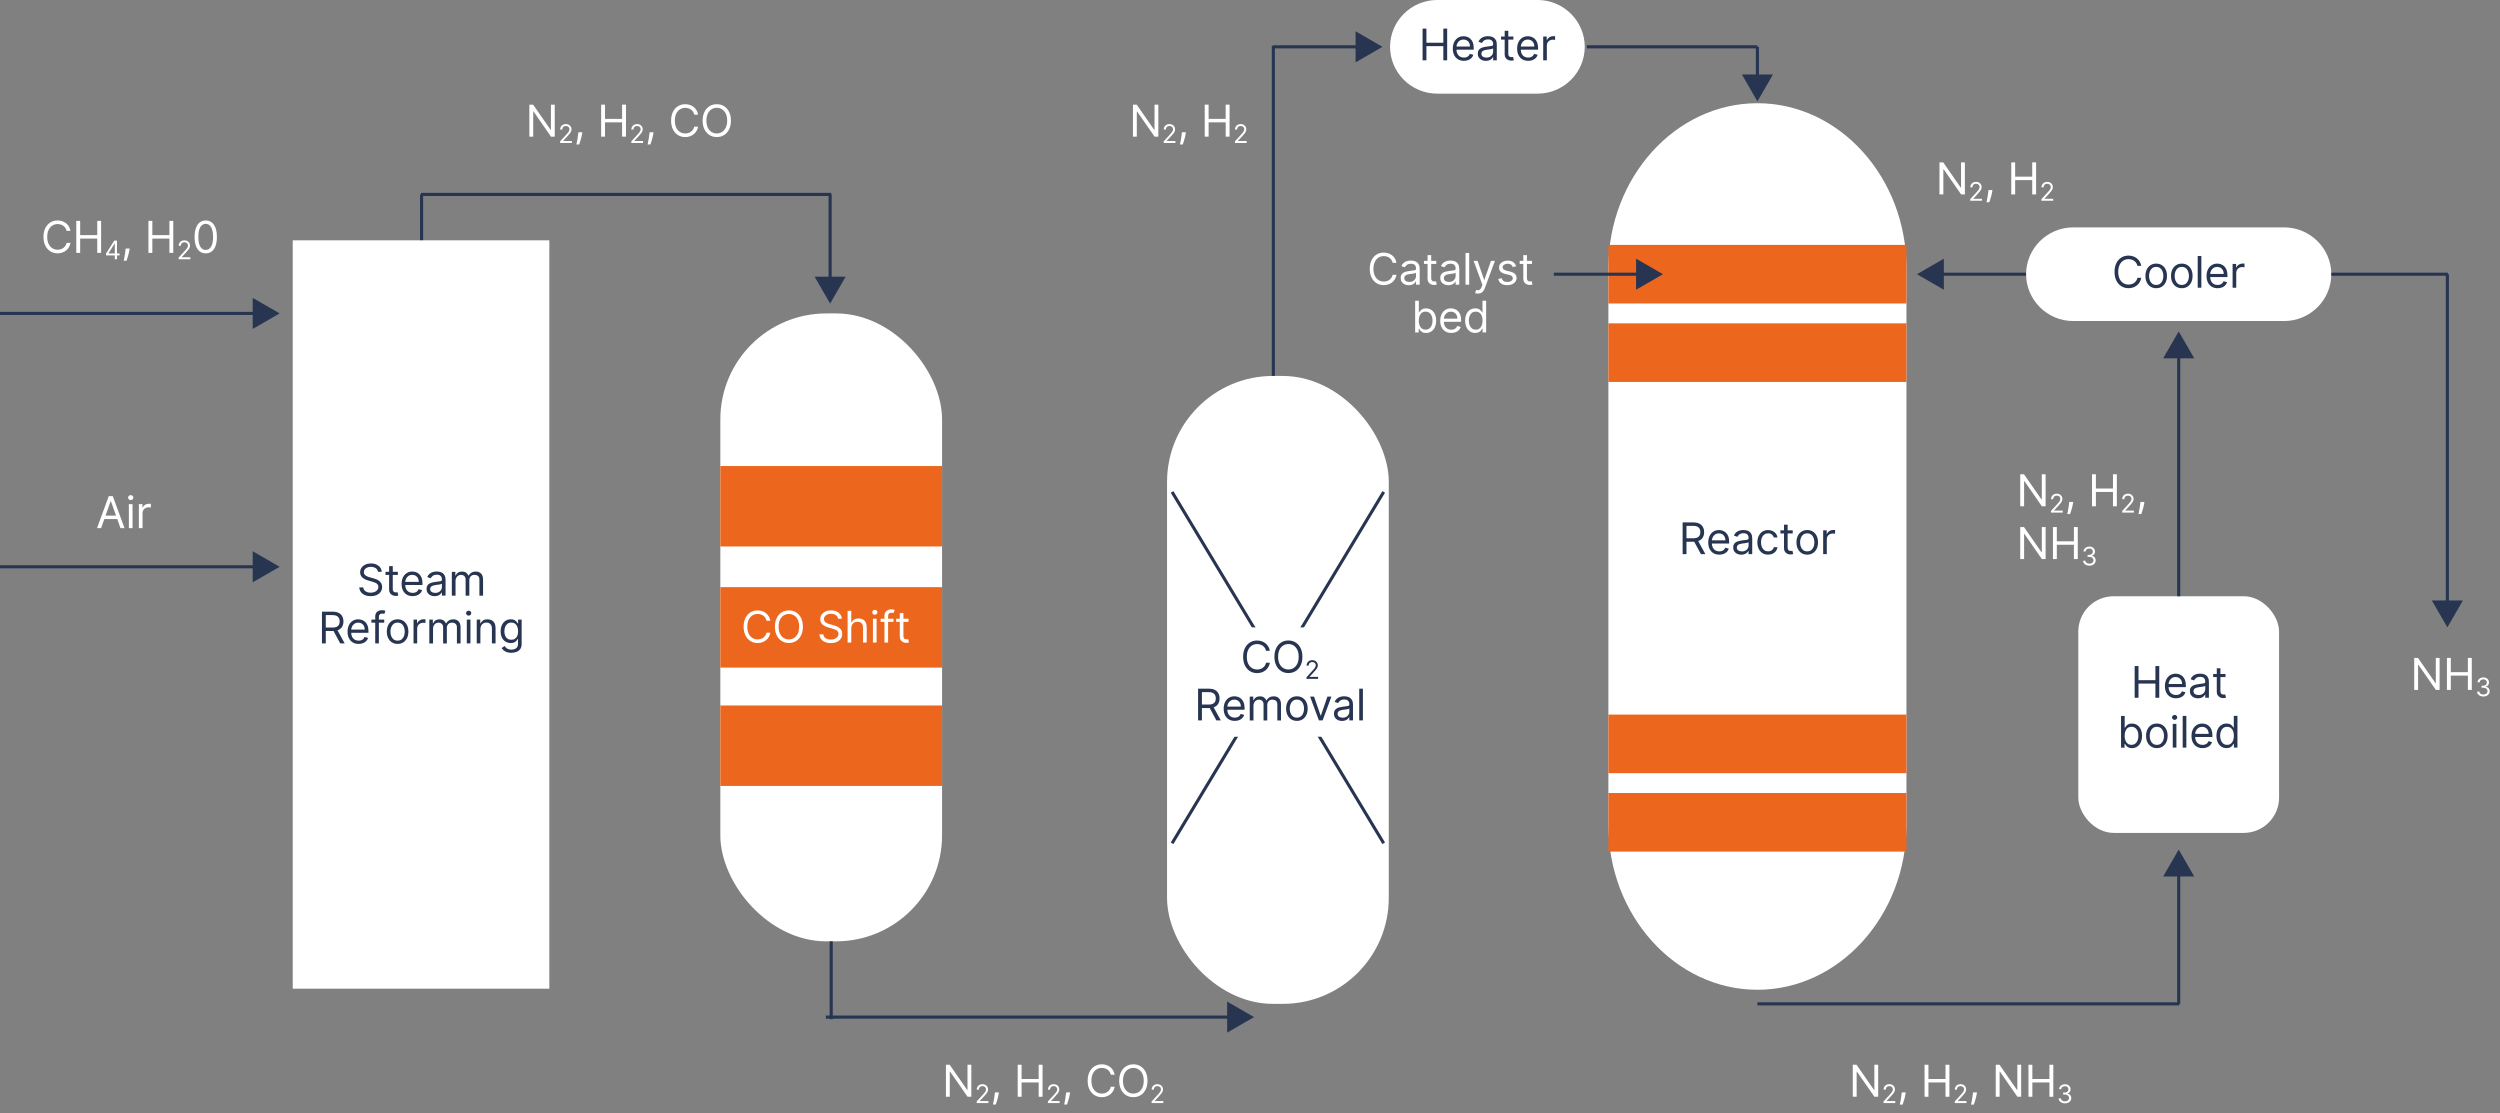 <?xml version="1.0" encoding="UTF-8"?>
<svg xmlns="http://www.w3.org/2000/svg" id="Content" viewBox="0 0 1203.47 535.81">
  <rect x="0" y="0" width="1203.47" height="535.81" fill="#808080" stroke="none"/>
  <defs>
    <style>.cls-1{fill:none;stroke:#273551;stroke-miterlimit:10;stroke-width:1.5px;}.cls-2{fill:#273551;}.cls-2,.cls-3,.cls-4{stroke-width:0px;}.cls-3{fill:#fff;}.cls-4{fill:#ec671d;}</style>
  </defs>
  <rect class="cls-3" x="346.76" y="150.88" width="106.74" height="302.27" rx="51.02" ry="51.02"></rect>
  <rect class="cls-4" x="346.76" y="282.65" width="106.74" height="38.73"></rect>
  <rect class="cls-4" x="346.76" y="224.34" width="106.74" height="38.73"></rect>
  <rect class="cls-4" x="346.76" y="339.61" width="106.74" height="38.73"></rect>
  <line class="cls-1" x1="0" y1="272.84" x2="123.84" y2="272.84"></line>
  <polygon class="cls-2" points="121.65 280.32 134.61 272.84 121.65 265.36 121.65 280.32"></polygon>
  <line class="cls-1" x1="0" y1="150.88" x2="123.84" y2="150.88"></line>
  <polygon class="cls-2" points="121.65 158.36 134.61 150.88 121.65 143.4 121.65 158.36"></polygon>
  <path class="cls-3" d="m48.66,254.23h-1.96l5.66-15.41h1.93l5.66,15.41h-1.96l-4.6-12.97h-.12l-4.6,12.97Zm.72-6.02h7.88v1.66h-7.88v-1.66Z"></path>
  <path class="cls-3" d="m62.93,240.75c-.35,0-.64-.12-.89-.35-.25-.24-.37-.52-.37-.85s.12-.61.37-.85c.25-.24.55-.35.89-.35s.64.12.89.35c.25.24.37.52.37.85s-.12.61-.37.85c-.25.24-.55.35-.89.35Zm-.9,13.48v-11.56h1.78v11.56h-1.78Z"></path>
  <path class="cls-3" d="m66.84,254.23v-11.56h1.72v1.75h.12c.21-.57.59-1.04,1.14-1.39.55-.36,1.17-.53,1.87-.53.13,0,.29,0,.49,0,.2,0,.34.01.44.02v1.81c-.06-.02-.2-.04-.41-.07-.21-.03-.44-.05-.67-.05-.56,0-1.06.12-1.5.35-.44.23-.79.55-1.04.96-.25.41-.38.87-.38,1.4v7.31h-1.78Z"></path>
  <path class="cls-3" d="m33.93,111.15h-1.87c-.11-.54-.3-1.01-.58-1.41s-.6-.75-.99-1.03-.82-.49-1.29-.63c-.47-.14-.96-.21-1.47-.21-.93,0-1.78.24-2.53.71-.75.47-1.35,1.17-1.8,2.08-.44.92-.67,2.04-.67,3.38s.22,2.46.67,3.38,1.04,1.61,1.8,2.08c.75.47,1.6.71,2.53.71.51,0,1-.07,1.47-.21.47-.14.9-.35,1.29-.63s.72-.62.99-1.03.47-.88.58-1.41h1.87c-.14.79-.4,1.49-.77,2.11-.37.62-.83,1.15-1.38,1.58-.55.43-1.17.76-1.85.99s-1.42.34-2.19.34c-1.31,0-2.48-.32-3.51-.96-1.02-.64-1.83-1.55-2.42-2.74-.59-1.18-.88-2.59-.88-4.21s.29-3.03.88-4.21c.59-1.18,1.39-2.1,2.42-2.74,1.02-.64,2.19-.96,3.51-.96.78,0,1.51.11,2.19.34s1.3.56,1.85.99c.55.43,1.01.96,1.38,1.58s.63,1.33.77,2.12Z"></path>
  <path class="cls-3" d="m36.72,121.74v-15.41h1.87v6.86h8.22v-6.86h1.87v15.41h-1.87v-6.89h-8.22v6.89h-1.87Z"></path>
  <path class="cls-3" d="m51.04,122.96v-.89l3.95-6.25h.65v1.39h-.44l-2.98,4.72v.07h5.32v.96h-6.49Zm4.23,1.84v-8.98h1.04v8.98h-1.04Z"></path>
  <path class="cls-3" d="m62.41,119.64l-.12.81c-.08.57-.21,1.18-.39,1.84-.17.65-.35,1.27-.54,1.84-.19.58-.34,1.04-.46,1.38h-1.35c.06-.32.15-.74.26-1.27.1-.53.21-1.11.32-1.76.11-.65.2-1.31.27-1.99l.09-.84h1.93Z"></path>
  <path class="cls-3" d="m71.46,121.74v-15.41h1.87v6.86h8.22v-6.86h1.87v15.41h-1.87v-6.89h-8.22v6.89h-1.87Z"></path>
  <path class="cls-3" d="m85.99,124.8v-.79l2.97-3.25c.35-.38.63-.71.86-.99.23-.28.39-.55.5-.8.11-.25.16-.51.16-.79,0-.32-.08-.59-.23-.82-.15-.23-.36-.41-.62-.54-.26-.13-.55-.19-.88-.19-.35,0-.65.07-.9.21-.26.14-.45.34-.59.59-.14.25-.21.55-.21.9h-1.04c0-.53.12-.99.36-1.39.24-.4.57-.71.99-.93.42-.22.89-.33,1.41-.33s.99.11,1.4.33.73.52.96.9c.23.38.35.8.35,1.26,0,.33-.06.65-.18.97-.12.31-.32.66-.61,1.05-.29.38-.69.85-1.21,1.41l-2.02,2.16v.07h4.18v.96h-5.67Z"></path>
  <path class="cls-3" d="m99.03,121.96c-1.13,0-2.1-.31-2.9-.93-.8-.62-1.41-1.52-1.83-2.7s-.63-2.61-.63-4.28.21-3.09.64-4.27c.42-1.18,1.04-2.08,1.84-2.71.8-.62,1.76-.94,2.89-.94s2.09.31,2.89.94c.8.62,1.41,1.53,1.84,2.71s.64,2.6.64,4.27-.21,3.1-.63,4.28c-.42,1.18-1.03,2.08-1.83,2.7-.8.62-1.76.93-2.9.93Zm0-1.65c1.12,0,2-.54,2.62-1.63.62-1.08.93-2.63.93-4.63,0-1.33-.14-2.47-.43-3.41-.28-.94-.69-1.65-1.22-2.14s-1.17-.74-1.91-.74c-1.11,0-1.98.55-2.61,1.64-.63,1.1-.94,2.64-.94,4.65,0,1.33.14,2.47.42,3.4.28.93.69,1.64,1.22,2.13.53.49,1.17.73,1.91.73Z"></path>
  <line class="cls-1" x1="399.61" y1="93.59" x2="399.61" y2="135.37"></line>
  <polygon class="cls-2" points="392.13 133.18 399.61 146.13 407.09 133.18 392.13 133.18"></polygon>
  <line class="cls-1" x1="202.94" y1="93.59" x2="202.94" y2="146.13"></line>
  <path class="cls-3" d="m370.84,298.81h-1.85c-.11-.53-.3-1-.57-1.4-.27-.4-.6-.74-.98-1.02-.39-.28-.81-.48-1.28-.62-.47-.14-.96-.21-1.46-.21-.92,0-1.76.23-2.51.7-.75.47-1.34,1.16-1.78,2.07-.44.91-.66,2.03-.66,3.35s.22,2.44.66,3.35c.44.91,1.03,1.6,1.78,2.07.75.47,1.58.7,2.51.7.51,0,.99-.07,1.46-.21.47-.14.89-.35,1.28-.62.38-.28.71-.62.98-1.02.27-.41.46-.87.57-1.4h1.85c-.14.78-.39,1.48-.76,2.1-.37.62-.83,1.14-1.37,1.57-.55.43-1.16.76-1.84.98s-1.4.34-2.17.34c-1.3,0-2.46-.32-3.47-.96-1.01-.64-1.81-1.54-2.39-2.71-.58-1.17-.87-2.57-.87-4.18s.29-3,.87-4.18c.58-1.17,1.38-2.08,2.39-2.71,1.01-.64,2.17-.95,3.47-.95.77,0,1.5.11,2.17.34.68.22,1.29.55,1.84.98.55.43,1,.95,1.37,1.57.37.61.62,1.31.76,2.1Z"></path>
  <path class="cls-3" d="m386.5,301.68c0,1.61-.29,3-.87,4.18-.58,1.17-1.38,2.08-2.39,2.71-1.01.64-2.17.96-3.48.96s-2.46-.32-3.47-.96c-1.01-.64-1.81-1.54-2.39-2.71-.58-1.17-.87-2.57-.87-4.18s.29-3,.87-4.18c.58-1.17,1.38-2.08,2.39-2.71,1.01-.64,2.17-.95,3.47-.95s2.46.32,3.48.95c1.01.64,1.81,1.54,2.39,2.71.58,1.17.87,2.57.87,4.18Zm-1.79,0c0-1.32-.22-2.44-.66-3.35-.44-.91-1.03-1.6-1.78-2.07-.75-.47-1.58-.7-2.51-.7s-1.76.23-2.51.7c-.75.47-1.34,1.16-1.78,2.07-.44.91-.66,2.03-.66,3.35s.22,2.44.66,3.35c.44.91,1.03,1.6,1.78,2.07.75.47,1.58.7,2.51.7s1.76-.23,2.51-.7c.75-.47,1.34-1.16,1.78-2.07.44-.91.66-2.03.66-3.35Z"></path>
  <path class="cls-3" d="m403.44,297.86c-.09-.76-.45-1.34-1.09-1.76-.64-.42-1.42-.63-2.34-.63-.68,0-1.27.11-1.77.33s-.9.52-1.18.9c-.28.38-.42.82-.42,1.3,0,.41.1.76.29,1.05s.45.53.76.72.63.35.97.47c.34.12.65.22.93.29l1.55.42c.4.1.84.25,1.33.43.49.18.96.43,1.41.75.45.32.82.72,1.12,1.21.29.49.44,1.1.44,1.81,0,.83-.21,1.57-.64,2.24-.43.67-1.06,1.2-1.88,1.59-.82.39-1.82.59-2.99.59-1.09,0-2.04-.18-2.84-.53-.8-.35-1.42-.85-1.88-1.48-.46-.63-.71-1.37-.77-2.2h1.91c.05.58.24,1.05.58,1.43.34.38.77.65,1.3.84s1.09.27,1.7.27c.71,0,1.34-.12,1.9-.35.56-.23,1.01-.55,1.33-.97s.49-.9.49-1.46c0-.51-.14-.92-.42-1.24s-.66-.58-1.12-.78c-.46-.2-.96-.37-1.5-.52l-1.88-.54c-1.19-.34-2.14-.83-2.83-1.47-.7-.64-1.04-1.47-1.04-2.5,0-.86.23-1.6.7-2.24s1.09-1.14,1.88-1.49,1.67-.53,2.64-.53,1.86.17,2.62.53,1.37.83,1.82,1.44.69,1.29.71,2.07h-1.79Z"></path>
  <path class="cls-3" d="m409.79,302.42v6.89h-1.76v-15.27h1.76v5.61h.15c.27-.59.67-1.06,1.21-1.41.54-.35,1.26-.53,2.16-.53.78,0,1.46.16,2.05.47s1.04.79,1.37,1.42c.33.64.49,1.45.49,2.43v7.28h-1.76v-7.16c0-.91-.23-1.61-.7-2.11-.47-.5-1.12-.75-1.95-.75-.58,0-1.09.12-1.55.37s-.81.6-1.07,1.07c-.26.47-.39,1.03-.39,1.7Z"></path>
  <path class="cls-3" d="m421.12,295.95c-.34,0-.64-.12-.88-.35-.25-.23-.37-.51-.37-.84s.12-.61.37-.84.54-.35.88-.35.64.12.88.35.37.51.37.84-.12.61-.37.84c-.25.23-.54.35-.88.35Zm-.9,13.36v-11.45h1.76v11.45h-1.76Z"></path>
  <path class="cls-3" d="m430.1,297.86v1.49h-6.17v-1.49h6.17Zm-4.33,11.45v-13.04c0-.66.15-1.2.46-1.64s.71-.77,1.2-.98,1.01-.33,1.56-.33c.43,0,.79.03,1.06.1.27.07.48.13.61.19l-.51,1.52c-.09-.03-.21-.07-.37-.11-.16-.04-.36-.07-.62-.07-.58,0-1,.15-1.26.44-.26.29-.38.72-.38,1.29v12.62h-1.76Z"></path>
  <path class="cls-3" d="m437.35,297.86v1.49h-5.94v-1.49h5.94Zm-4.21-2.75h1.76v10.92c0,.5.07.87.22,1.12s.34.41.57.49c.23.08.48.12.74.12.19,0,.35-.01.48-.03.12-.02.22-.04.3-.06l.36,1.58c-.12.04-.29.09-.5.14-.21.05-.49.07-.81.07-.5,0-.98-.11-1.46-.32-.47-.21-.87-.54-1.18-.98s-.47-.99-.47-1.66v-11.4Z"></path>
  <line class="cls-1" x1="202.68" y1="93.59" x2="400.13" y2="93.59"></line>
  <rect class="cls-3" x="140.92" y="115.69" width="123.52" height="360.25"></rect>
  <path class="cls-2" d="m181.95,275.27c-.09-.76-.45-1.34-1.09-1.76-.64-.42-1.42-.63-2.34-.63-.68,0-1.27.11-1.77.33s-.9.52-1.18.9c-.28.38-.42.82-.42,1.3,0,.41.1.76.29,1.05s.45.53.76.72c.31.19.63.35.97.47.34.12.65.22.93.29l1.55.42c.4.1.84.25,1.33.43.49.18.96.43,1.41.75.45.32.82.72,1.12,1.21.29.49.44,1.1.44,1.81,0,.83-.21,1.57-.64,2.24-.43.67-1.06,1.2-1.88,1.59-.82.39-1.82.59-2.99.59-1.09,0-2.04-.18-2.84-.53-.8-.35-1.42-.85-1.88-1.48-.46-.63-.71-1.37-.77-2.2h1.91c.05.58.24,1.05.58,1.43.34.38.77.65,1.3.84s1.09.27,1.7.27c.71,0,1.34-.12,1.9-.35.56-.23,1.01-.55,1.33-.97s.49-.9.49-1.46c0-.51-.14-.92-.42-1.24s-.66-.58-1.12-.78c-.46-.2-.96-.37-1.5-.52l-1.88-.54c-1.19-.34-2.14-.83-2.83-1.47-.7-.64-1.04-1.47-1.04-2.5,0-.86.23-1.6.7-2.24s1.09-1.14,1.88-1.49,1.67-.53,2.64-.53,1.86.17,2.62.53,1.37.83,1.82,1.44.69,1.29.71,2.07h-1.79Z"></path>
  <path class="cls-2" d="m191.52,275.27v1.49h-5.94v-1.49h5.94Zm-4.21-2.75h1.76v10.92c0,.5.07.87.22,1.12s.34.41.57.49c.23.08.48.12.74.12.19,0,.35-.01.48-.03.12-.02.22-.04.3-.06l.36,1.58c-.12.04-.29.09-.5.14-.21.05-.49.07-.81.07-.5,0-.98-.11-1.46-.32-.47-.21-.87-.54-1.18-.98s-.47-.99-.47-1.66v-11.4Z"></path>
  <path class="cls-2" d="m198.65,286.97c-1.1,0-2.05-.24-2.85-.73-.8-.49-1.41-1.18-1.84-2.06-.43-.88-.64-1.91-.64-3.08s.21-2.21.64-3.11c.43-.9,1.03-1.6,1.8-2.1.77-.5,1.68-.76,2.71-.76.6,0,1.19.1,1.77.3.58.2,1.11.52,1.59.97.48.45.86,1.03,1.14,1.76.28.73.42,1.63.42,2.7v.75h-8.83v-1.52h7.04c0-.65-.13-1.22-.38-1.73-.26-.51-.62-.91-1.09-1.2-.47-.29-1.02-.44-1.66-.44-.7,0-1.31.17-1.82.52-.51.35-.9.79-1.17,1.35s-.41,1.14-.41,1.77v1.01c0,.87.15,1.6.45,2.2.3.6.72,1.05,1.26,1.36.54.31,1.16.47,1.87.47.46,0,.88-.07,1.26-.2s.7-.33.97-.6c.27-.27.48-.6.63-1l1.7.48c-.18.58-.48,1.08-.9,1.52-.42.44-.95.77-1.57,1.01s-1.32.36-2.1.36Z"></path>
  <path class="cls-2" d="m209.24,287c-.73,0-1.38-.14-1.98-.41-.59-.28-1.06-.68-1.41-1.2s-.52-1.16-.52-1.91c0-.66.13-1.19.39-1.6.26-.41.6-.73,1.04-.97.43-.23.91-.41,1.44-.53.52-.12,1.05-.21,1.58-.28.7-.09,1.26-.16,1.7-.21.44-.05.75-.13.96-.24.2-.11.3-.31.3-.6v-.06c0-.74-.2-1.31-.6-1.72-.4-.41-1.01-.61-1.82-.61s-1.5.18-1.98.55c-.48.37-.81.76-1.01,1.18l-1.67-.6c.3-.7.7-1.24,1.2-1.63.5-.39,1.05-.66,1.64-.82.59-.16,1.18-.23,1.76-.23.37,0,.79.04,1.27.13.48.09.94.27,1.39.53.45.27.82.67,1.12,1.22.3.54.45,1.27.45,2.18v7.55h-1.76v-1.55h-.09c-.12.25-.32.51-.6.8s-.65.52-1.11.72c-.46.2-1.03.3-1.69.3Zm.27-1.58c.7,0,1.28-.14,1.76-.41s.84-.63,1.09-1.06.37-.89.37-1.37v-1.61c-.07.09-.24.17-.49.24s-.54.13-.87.19c-.33.05-.64.1-.95.13s-.55.07-.74.09c-.46.06-.88.16-1.28.29-.4.13-.71.33-.96.59s-.36.62-.36,1.06c0,.61.23,1.07.68,1.38.45.31,1.03.47,1.73.47Z"></path>
  <path class="cls-2" d="m217.5,286.73v-11.45h1.7v1.79h.15c.24-.61.62-1.09,1.16-1.43s1.17-.51,1.92-.51,1.39.17,1.89.51c.5.34.9.82,1.18,1.43h.12c.29-.59.73-1.06,1.32-1.41.59-.35,1.29-.53,2.11-.53,1.02,0,1.86.32,2.51.96s.98,1.63.98,2.98v7.67h-1.76v-7.67c0-.85-.23-1.45-.69-1.81-.46-.36-1.01-.54-1.63-.54-.81,0-1.43.24-1.87.73-.44.49-.66,1.1-.66,1.84v7.46h-1.79v-7.84c0-.65-.21-1.18-.63-1.58-.42-.4-.97-.6-1.63-.6-.46,0-.88.12-1.28.37-.39.24-.71.58-.95,1.01-.24.43-.36.93-.36,1.49v7.16h-1.76Z"></path>
  <path class="cls-2" d="m154.98,309.73v-15.27h5.16c1.19,0,2.17.2,2.94.61s1.33.96,1.7,1.67.55,1.51.55,2.41-.18,1.7-.55,2.39c-.37.7-.93,1.24-1.69,1.64-.76.4-1.73.59-2.92.59h-4.18v-1.67h4.12c.82,0,1.47-.12,1.97-.36.5-.24.86-.58,1.09-1.02.23-.44.34-.96.34-1.58s-.11-1.15-.34-1.6c-.23-.46-.59-.81-1.1-1.06s-1.17-.38-1.99-.38h-3.25v13.63h-1.85Zm7.19-6.86l3.76,6.86h-2.15l-3.7-6.86h2.09Z"></path>
  <path class="cls-2" d="m172.64,309.97c-1.1,0-2.05-.24-2.85-.73-.8-.49-1.41-1.18-1.84-2.06-.43-.88-.64-1.91-.64-3.08s.21-2.21.64-3.11,1.03-1.6,1.8-2.1c.77-.5,1.68-.76,2.71-.76.6,0,1.19.1,1.77.3.58.2,1.11.52,1.59.97.48.45.86,1.03,1.14,1.76.28.73.42,1.63.42,2.7v.75h-8.83v-1.52h7.04c0-.65-.13-1.22-.38-1.73-.26-.51-.62-.91-1.09-1.2-.47-.29-1.02-.44-1.66-.44-.7,0-1.31.17-1.82.52-.51.35-.9.79-1.17,1.35s-.41,1.14-.41,1.77v1.01c0,.87.15,1.6.45,2.2.3.6.72,1.05,1.26,1.36.54.31,1.16.47,1.87.47.46,0,.88-.07,1.26-.2s.7-.33.97-.6c.27-.27.48-.6.63-1l1.7.48c-.18.58-.48,1.08-.9,1.52-.42.44-.95.77-1.57,1.01s-1.32.36-2.1.36Z"></path>
  <path class="cls-2" d="m184.96,298.27v1.49h-6.17v-1.49h6.17Zm-4.33,11.45v-13.04c0-.66.15-1.2.46-1.64s.71-.77,1.2-.98,1.01-.33,1.56-.33c.43,0,.79.03,1.06.1.27.07.48.13.61.19l-.51,1.52c-.09-.03-.21-.07-.37-.11-.16-.04-.36-.07-.62-.07-.58,0-1,.15-1.26.44-.26.29-.38.72-.38,1.29v12.62h-1.76Z"></path>
  <path class="cls-2" d="m191.4,309.97c-1.03,0-1.94-.25-2.72-.74s-1.38-1.18-1.82-2.07c-.44-.88-.65-1.92-.65-3.1s.22-2.23.65-3.12c.43-.89,1.04-1.58,1.82-2.07s1.68-.74,2.72-.74,1.94.25,2.72.74,1.38,1.18,1.82,2.07c.44.89.65,1.93.65,3.12s-.22,2.22-.65,3.1c-.43.88-1.04,1.57-1.82,2.07s-1.68.74-2.72.74Zm0-1.58c.79,0,1.43-.2,1.94-.6s.88-.93,1.13-1.59.37-1.37.37-2.13-.12-1.48-.37-2.14-.62-1.2-1.13-1.6-1.15-.61-1.94-.61-1.43.2-1.94.61-.88.94-1.13,1.6-.37,1.37-.37,2.14.12,1.48.37,2.13.62,1.19,1.13,1.59,1.15.6,1.94.6Z"></path>
  <path class="cls-2" d="m199.07,309.73v-11.45h1.7v1.73h.12c.21-.57.59-1.03,1.13-1.38.55-.35,1.16-.53,1.85-.53.13,0,.29,0,.49,0,.19,0,.34.01.44.02v1.79c-.06-.02-.2-.04-.41-.07s-.43-.05-.67-.05c-.56,0-1.05.12-1.49.35-.43.23-.78.55-1.03.96s-.38.87-.38,1.38v7.25h-1.76Z"></path>
  <path class="cls-2" d="m206.67,309.73v-11.45h1.7v1.79h.15c.24-.61.62-1.09,1.16-1.43s1.17-.51,1.92-.51,1.39.17,1.89.51c.5.34.9.82,1.18,1.43h.12c.29-.59.73-1.06,1.32-1.41.59-.35,1.29-.53,2.11-.53,1.02,0,1.86.32,2.51.96s.98,1.63.98,2.98v7.67h-1.76v-7.67c0-.85-.23-1.45-.69-1.81-.46-.36-1.01-.54-1.63-.54-.81,0-1.43.24-1.87.73-.44.49-.66,1.1-.66,1.84v7.46h-1.79v-7.84c0-.65-.21-1.18-.63-1.58-.42-.4-.97-.6-1.63-.6-.46,0-.88.12-1.28.37-.39.24-.71.58-.95,1.01-.24.43-.36.93-.36,1.49v7.16h-1.76Z"></path>
  <path class="cls-2" d="m225.61,296.36c-.34,0-.64-.12-.88-.35-.25-.23-.37-.51-.37-.84s.12-.61.37-.84.54-.35.88-.35.64.12.88.35.37.51.37.84-.12.61-.37.84c-.25.23-.54.35-.88.35Zm-.9,13.36v-11.45h1.76v11.45h-1.76Z"></path>
  <path class="cls-2" d="m231.25,302.84v6.89h-1.76v-11.45h1.7v1.79h.15c.27-.58.68-1.05,1.22-1.41s1.25-.53,2.12-.53c.78,0,1.45.16,2.04.47.58.32,1.03.79,1.36,1.43s.48,1.45.48,2.42v7.28h-1.76v-7.16c0-.9-.23-1.6-.7-2.11-.47-.5-1.11-.76-1.92-.76-.56,0-1.06.12-1.5.37-.44.24-.79.6-1.04,1.07-.25.47-.38,1.03-.38,1.7Z"></path>
  <path class="cls-2" d="m246.19,314.26c-.85,0-1.58-.11-2.19-.32-.61-.22-1.12-.5-1.53-.85s-.73-.72-.97-1.12l1.4-.98c.16.21.36.45.6.72.24.27.58.51,1,.71.42.2.98.3,1.67.3.92,0,1.69-.22,2.29-.67s.9-1.15.9-2.1v-2.33h-.15c-.13.21-.31.47-.55.77-.24.31-.57.58-1.01.81-.44.24-1.03.35-1.78.35-.92,0-1.75-.22-2.49-.66s-1.31-1.07-1.74-1.91c-.43-.83-.64-1.85-.64-3.04s.21-2.2.62-3.07c.41-.87.99-1.55,1.72-2.03.74-.48,1.59-.72,2.55-.72.75,0,1.34.12,1.78.37.44.25.78.52,1.01.83s.42.57.55.76h.18v-1.82h1.7v11.78c0,.98-.22,1.79-.67,2.41s-1.04,1.07-1.79,1.36c-.75.29-1.58.44-2.49.44Zm-.06-6.29c.71,0,1.3-.16,1.79-.49.49-.32.86-.79,1.11-1.39.25-.61.38-1.33.38-2.18s-.12-1.55-.37-2.19c-.25-.63-.62-1.13-1.1-1.48-.49-.36-1.09-.54-1.8-.54s-1.37.19-1.86.57c-.5.38-.87.88-1.11,1.52s-.37,1.34-.37,2.12.12,1.5.38,2.11.62,1.09,1.12,1.43c.49.35,1.11.52,1.85.52Z"></path>
  <path class="cls-3" d="m267.05,50.37v15.41h-1.81l-8.4-12.1h-.15v12.1h-1.87v-15.41h1.81l8.43,12.13h.15v-12.13h1.84Z"></path>
  <path class="cls-3" d="m269.63,68.83v-.79l2.97-3.25c.35-.38.63-.71.86-.99.23-.28.39-.55.5-.8.11-.25.16-.51.16-.79,0-.32-.08-.59-.23-.82-.15-.23-.36-.41-.62-.54-.26-.13-.55-.19-.88-.19-.35,0-.65.07-.9.21-.26.14-.45.34-.59.59-.14.25-.21.55-.21.9h-1.04c0-.53.12-.99.36-1.39.24-.4.57-.71.99-.93.42-.22.89-.33,1.41-.33s.99.11,1.4.33.73.52.96.9c.23.38.35.8.35,1.26,0,.33-.06.65-.18.97-.12.31-.32.66-.61,1.05-.29.38-.69.85-1.21,1.41l-2.02,2.16v.07h4.18v.96h-5.67Z"></path>
  <path class="cls-3" d="m280.33,63.67l-.12.81c-.08.57-.21,1.18-.39,1.84-.17.65-.35,1.27-.54,1.84-.19.58-.34,1.04-.46,1.38h-1.35c.06-.32.15-.74.26-1.27.1-.53.21-1.11.32-1.76.11-.65.2-1.31.27-1.99l.09-.84h1.93Z"></path>
  <path class="cls-3" d="m289.38,65.78v-15.41h1.87v6.86h8.22v-6.86h1.87v15.41h-1.87v-6.89h-8.22v6.89h-1.87Z"></path>
  <path class="cls-3" d="m303.91,68.83v-.79l2.97-3.25c.35-.38.63-.71.86-.99.23-.28.39-.55.5-.8.11-.25.16-.51.16-.79,0-.32-.08-.59-.23-.82-.15-.23-.36-.41-.62-.54-.26-.13-.55-.19-.88-.19-.35,0-.65.07-.9.21-.26.14-.45.34-.59.59-.14.25-.21.55-.21.9h-1.04c0-.53.12-.99.36-1.39.24-.4.57-.71.99-.93.42-.22.89-.33,1.41-.33s.99.11,1.4.33.73.52.96.9c.23.38.35.8.35,1.26,0,.33-.06.65-.18.97-.12.31-.32.66-.61,1.05-.29.38-.69.85-1.21,1.41l-2.02,2.16v.07h4.18v.96h-5.67Z"></path>
  <path class="cls-3" d="m314.61,63.67l-.12.81c-.08.57-.21,1.18-.39,1.84-.17.65-.35,1.27-.54,1.84-.19.58-.34,1.04-.46,1.38h-1.35c.06-.32.15-.74.26-1.27.1-.53.21-1.11.32-1.76.11-.65.2-1.31.27-1.99l.09-.84h1.93Z"></path>
  <path class="cls-3" d="m336.06,55.19h-1.87c-.11-.54-.3-1.01-.58-1.41s-.6-.75-.99-1.03-.82-.49-1.29-.63c-.47-.14-.96-.21-1.47-.21-.93,0-1.78.24-2.53.71-.75.47-1.35,1.17-1.8,2.08-.44.92-.67,2.04-.67,3.38s.22,2.46.67,3.38,1.04,1.61,1.8,2.08c.75.47,1.6.71,2.53.71.51,0,1-.07,1.47-.21.47-.14.9-.35,1.29-.63s.72-.62.99-1.03.47-.88.58-1.41h1.87c-.14.79-.4,1.49-.77,2.11-.37.62-.83,1.15-1.38,1.58-.55.43-1.17.76-1.85.99s-1.42.34-2.19.34c-1.31,0-2.48-.32-3.51-.96-1.02-.64-1.83-1.55-2.42-2.74-.59-1.18-.88-2.59-.88-4.21s.29-3.03.88-4.21c.59-1.18,1.39-2.1,2.42-2.74,1.02-.64,2.19-.96,3.51-.96.78,0,1.51.11,2.19.34s1.3.56,1.85.99c.55.43,1.01.96,1.38,1.58s.63,1.33.77,2.12Z"></path>
  <path class="cls-3" d="m351.86,58.07c0,1.62-.29,3.03-.88,4.21-.59,1.18-1.39,2.1-2.42,2.74-1.02.64-2.19.96-3.51.96s-2.48-.32-3.51-.96c-1.02-.64-1.83-1.55-2.42-2.74-.59-1.18-.88-2.59-.88-4.21s.29-3.03.88-4.21c.59-1.18,1.39-2.1,2.42-2.74,1.02-.64,2.19-.96,3.51-.96s2.48.32,3.51.96c1.02.64,1.83,1.55,2.42,2.74.59,1.18.88,2.59.88,4.21Zm-1.81,0c0-1.33-.22-2.46-.67-3.38-.44-.92-1.04-1.61-1.8-2.08-.76-.47-1.6-.71-2.53-.71s-1.78.24-2.53.71c-.75.47-1.35,1.17-1.8,2.08-.44.92-.67,2.04-.67,3.38s.22,2.46.67,3.38,1.04,1.61,1.8,2.08c.75.47,1.6.71,2.53.71s1.78-.24,2.53-.71c.75-.47,1.35-1.17,1.8-2.08s.67-2.04.67-3.38Z"></path>
  <line class="cls-1" x1="397.55" y1="489.62" x2="592.92" y2="489.62"></line>
  <polygon class="cls-2" points="590.73 497.1 603.68 489.62 590.73 482.14 590.73 497.1"></polygon>
  <line class="cls-1" x1="846" y1="483.25" x2="1049.06" y2="483.25"></line>
  <line class="cls-1" x1="400.13" y1="453.15" x2="400.13" y2="490.62"></line>
  <path class="cls-3" d="m467.58,512.56v15.41h-1.81l-8.4-12.1h-.15v12.1h-1.87v-15.41h1.81l8.43,12.13h.15v-12.13h1.84Z"></path>
  <path class="cls-3" d="m470.16,531.02v-.79l2.97-3.25c.35-.38.63-.71.86-.99.23-.28.39-.55.5-.8.11-.25.16-.51.16-.79,0-.32-.08-.59-.23-.82-.15-.23-.36-.41-.62-.54s-.55-.19-.88-.19c-.35,0-.65.07-.9.21s-.45.34-.59.59c-.14.25-.21.55-.21.9h-1.04c0-.53.12-.99.36-1.39.24-.4.57-.71.99-.93.42-.22.89-.33,1.41-.33s.99.11,1.4.33c.41.22.73.52.96.9s.35.8.35,1.26c0,.33-.06.65-.18.97-.12.31-.32.66-.61,1.05-.29.38-.69.85-1.21,1.41l-2.02,2.16v.07h4.18v.96h-5.67Z"></path>
  <path class="cls-3" d="m480.86,525.86l-.12.81c-.08.57-.21,1.18-.39,1.83-.17.65-.35,1.27-.54,1.84s-.34,1.04-.46,1.38h-1.35c.06-.32.15-.75.26-1.27.1-.53.21-1.12.32-1.76s.2-1.31.27-1.99l.09-.84h1.93Z"></path>
  <path class="cls-3" d="m489.91,527.97v-15.41h1.87v6.86h8.22v-6.86h1.87v15.41h-1.87v-6.89h-8.22v6.89h-1.87Z"></path>
  <path class="cls-3" d="m504.44,531.02v-.79l2.97-3.25c.35-.38.63-.71.86-.99.23-.28.39-.55.5-.8.11-.25.16-.51.16-.79,0-.32-.08-.59-.23-.82-.15-.23-.36-.41-.62-.54s-.55-.19-.88-.19c-.35,0-.65.07-.9.21s-.45.34-.59.59c-.14.25-.21.55-.21.9h-1.04c0-.53.12-.99.36-1.39.24-.4.57-.71.99-.93.42-.22.89-.33,1.41-.33s.99.11,1.4.33c.41.22.73.52.96.9s.35.8.35,1.26c0,.33-.06.65-.18.97-.12.31-.32.66-.61,1.05-.29.38-.69.85-1.21,1.41l-2.02,2.16v.07h4.18v.96h-5.67Z"></path>
  <path class="cls-3" d="m515.14,525.86l-.12.81c-.08.57-.21,1.18-.39,1.83-.17.65-.35,1.27-.54,1.84s-.34,1.04-.46,1.38h-1.35c.06-.32.15-.75.26-1.27.1-.53.21-1.12.32-1.76s.2-1.31.27-1.99l.09-.84h1.93Z"></path>
  <path class="cls-3" d="m536.59,517.37h-1.87c-.11-.54-.3-1.01-.58-1.41s-.6-.75-.99-1.03-.82-.49-1.29-.63c-.47-.14-.96-.21-1.47-.21-.93,0-1.78.24-2.53.71-.75.47-1.35,1.17-1.8,2.08-.44.92-.67,2.04-.67,3.38s.22,2.46.67,3.38,1.04,1.61,1.8,2.08,1.6.71,2.53.71c.51,0,1-.07,1.47-.21.47-.14.9-.35,1.29-.63s.72-.62.99-1.03c.27-.41.47-.88.58-1.41h1.87c-.14.79-.4,1.49-.77,2.11s-.83,1.15-1.38,1.58c-.55.43-1.17.76-1.85.99s-1.42.34-2.19.34c-1.31,0-2.48-.32-3.51-.96-1.02-.64-1.83-1.55-2.42-2.74-.59-1.18-.88-2.59-.88-4.21s.29-3.03.88-4.21c.59-1.18,1.39-2.1,2.42-2.74,1.02-.64,2.19-.96,3.51-.96.78,0,1.51.11,2.19.34s1.3.56,1.85.99,1.01.96,1.38,1.58c.37.62.63,1.33.77,2.12Z"></path>
  <path class="cls-3" d="m552.39,520.26c0,1.62-.29,3.03-.88,4.21s-1.39,2.1-2.42,2.74c-1.02.64-2.19.96-3.51.96s-2.48-.32-3.51-.96c-1.02-.64-1.83-1.55-2.42-2.74-.59-1.18-.88-2.59-.88-4.21s.29-3.03.88-4.21c.59-1.18,1.39-2.1,2.42-2.74,1.02-.64,2.19-.96,3.51-.96s2.48.32,3.51.96c1.02.64,1.83,1.55,2.42,2.74.59,1.18.88,2.59.88,4.21Zm-1.81,0c0-1.33-.22-2.46-.67-3.38-.44-.92-1.04-1.61-1.8-2.08-.76-.47-1.6-.71-2.53-.71s-1.78.24-2.53.71c-.75.47-1.35,1.17-1.8,2.08-.44.92-.67,2.04-.67,3.38s.22,2.46.67,3.38,1.04,1.61,1.8,2.08,1.6.71,2.53.71,1.78-.24,2.53-.71c.75-.47,1.35-1.17,1.8-2.08s.67-2.04.67-3.38Z"></path>
  <path class="cls-3" d="m554.37,531.02v-.79l2.97-3.25c.35-.38.63-.71.86-.99.23-.28.39-.55.5-.8.11-.25.16-.51.16-.79,0-.32-.08-.59-.23-.82-.15-.23-.36-.41-.62-.54s-.55-.19-.88-.19c-.35,0-.65.07-.9.21s-.45.34-.59.59c-.14.25-.21.55-.21.9h-1.04c0-.53.12-.99.36-1.39.24-.4.57-.71.99-.93.42-.22.89-.33,1.41-.33s.99.11,1.4.33c.41.22.73.52.96.9s.35.8.35,1.26c0,.33-.06.65-.18.97-.12.31-.32.66-.61,1.05-.29.38-.69.85-1.21,1.41l-2.02,2.16v.07h4.18v.96h-5.67Z"></path>
  <line class="cls-1" x1="612.97" y1="22.54" x2="654.74" y2="22.54"></line>
  <polygon class="cls-2" points="652.56 30.02 665.51 22.54 652.56 15.06 652.56 30.02"></polygon>
  <line class="cls-1" x1="612.97" y1="219.47" x2="612.97" y2="22.02"></line>
  <rect class="cls-3" x="561.8" y="180.98" width="106.74" height="302.27" rx="51.02" ry="51.02"></rect>
  <path class="cls-3" d="m557.61,50.37v15.41h-1.81l-8.4-12.1h-.15v12.1h-1.87v-15.41h1.81l8.43,12.13h.15v-12.13h1.84Z"></path>
  <path class="cls-3" d="m560.19,68.83v-.79l2.97-3.25c.35-.38.63-.71.86-.99.23-.28.39-.55.5-.8.11-.25.16-.51.16-.79,0-.32-.08-.59-.23-.82-.15-.23-.36-.41-.62-.54-.26-.13-.55-.19-.88-.19-.35,0-.65.07-.9.21-.26.14-.45.34-.59.59-.14.25-.21.55-.21.9h-1.04c0-.53.12-.99.36-1.39.24-.4.57-.71.99-.93.42-.22.89-.33,1.41-.33s.99.11,1.4.33.73.52.96.9c.23.38.35.8.35,1.26,0,.33-.06.65-.18.97-.12.31-.32.66-.61,1.05-.29.38-.69.85-1.21,1.41l-2.02,2.16v.07h4.18v.96h-5.67Z"></path>
  <path class="cls-3" d="m570.88,63.67l-.12.81c-.08.57-.21,1.18-.39,1.84-.17.65-.35,1.27-.54,1.84-.19.58-.34,1.04-.46,1.38h-1.35c.06-.32.15-.74.26-1.27.1-.53.21-1.11.32-1.76.11-.65.2-1.31.27-1.99l.09-.84h1.93Z"></path>
  <path class="cls-3" d="m579.94,65.78v-15.41h1.87v6.86h8.22v-6.86h1.87v15.41h-1.87v-6.89h-8.22v6.89h-1.87Z"></path>
  <path class="cls-3" d="m594.47,68.83v-.79l2.97-3.25c.35-.38.63-.71.86-.99.23-.28.39-.55.5-.8.11-.25.16-.51.16-.79,0-.32-.08-.59-.23-.82-.15-.23-.36-.41-.62-.54-.26-.13-.55-.19-.88-.19-.35,0-.65.07-.9.21-.26.14-.45.34-.59.59-.14.25-.21.55-.21.9h-1.04c0-.53.12-.99.36-1.39.24-.4.57-.71.99-.93.42-.22.89-.33,1.41-.33s.99.11,1.4.33.73.52.96.9c.23.38.35.8.35,1.26,0,.33-.06.65-.18.97-.12.31-.32.66-.61,1.05-.29.38-.69.85-1.21,1.41l-2.02,2.16v.07h4.18v.96h-5.67Z"></path>
  <path class="cls-3" d="m691.84,45.08c-12.47,0-22.68-10.14-22.68-22.54s10.2-22.54,22.68-22.54h48.36c12.47,0,22.68,10.14,22.68,22.54s-10.2,22.54-22.68,22.54h-48.36Z"></path>
  <path class="cls-2" d="m684.81,29.04v-15.27h1.85v6.8h8.14v-6.8h1.85v15.27h-1.85v-6.83h-8.14v6.83h-1.85Z"></path>
  <path class="cls-2" d="m704.7,29.28c-1.1,0-2.05-.24-2.85-.73-.8-.49-1.41-1.18-1.84-2.06-.43-.88-.64-1.91-.64-3.08s.21-2.21.64-3.11,1.03-1.6,1.8-2.1c.77-.5,1.68-.76,2.71-.76.6,0,1.19.1,1.77.3.58.2,1.11.52,1.59.97.48.45.86,1.03,1.14,1.76.28.73.42,1.63.42,2.7v.75h-8.83v-1.52h7.04c0-.65-.13-1.22-.38-1.73-.26-.51-.62-.91-1.09-1.2-.47-.29-1.02-.44-1.66-.44-.7,0-1.31.17-1.82.52-.51.35-.9.79-1.17,1.35s-.41,1.14-.41,1.77v1.01c0,.87.15,1.6.45,2.2.3.6.72,1.05,1.26,1.36.54.31,1.16.47,1.87.47.46,0,.88-.07,1.26-.2s.7-.33.97-.6c.27-.27.48-.6.63-1l1.7.48c-.18.58-.48,1.08-.9,1.52-.42.44-.95.77-1.57,1.01s-1.32.36-2.1.36Z"></path>
  <path class="cls-2" d="m715.29,29.31c-.73,0-1.38-.14-1.98-.41-.59-.28-1.06-.68-1.41-1.2s-.52-1.16-.52-1.91c0-.66.13-1.19.39-1.6.26-.41.6-.73,1.04-.97.43-.23.91-.41,1.44-.53.52-.12,1.05-.21,1.58-.28.7-.09,1.26-.16,1.7-.21.44-.05.75-.13.96-.24.2-.11.3-.31.3-.6v-.06c0-.74-.2-1.31-.6-1.72-.4-.41-1.01-.61-1.82-.61s-1.5.18-1.98.55c-.48.37-.81.76-1.01,1.18l-1.67-.6c.3-.7.7-1.24,1.2-1.63.5-.39,1.05-.66,1.64-.82.59-.16,1.18-.23,1.76-.23.37,0,.79.04,1.27.13.48.09.94.27,1.39.53.45.27.82.67,1.12,1.22.3.54.45,1.27.45,2.18v7.55h-1.76v-1.55h-.09c-.12.25-.32.51-.6.8s-.65.52-1.11.72c-.46.2-1.03.3-1.69.3Zm.27-1.58c.7,0,1.28-.14,1.76-.41s.84-.63,1.09-1.06.37-.89.37-1.37v-1.61c-.07.09-.24.17-.49.24s-.54.13-.87.19c-.33.05-.64.1-.95.13s-.55.07-.74.09c-.46.06-.88.16-1.28.29-.4.13-.71.33-.96.59s-.36.62-.36,1.06c0,.61.23,1.07.68,1.38.45.31,1.03.47,1.73.47Z"></path>
  <path class="cls-2" d="m728.53,17.59v1.49h-5.94v-1.49h5.94Zm-4.21-2.75h1.76v10.92c0,.5.07.87.22,1.12s.34.41.57.49c.23.08.48.12.74.12.19,0,.35-.01.48-.03.12-.02.22-.04.3-.06l.36,1.58c-.12.04-.29.09-.5.14-.21.05-.49.07-.81.07-.5,0-.98-.11-1.46-.32-.47-.21-.87-.54-1.18-.98s-.47-.99-.47-1.66v-11.4Z"></path>
  <path class="cls-2" d="m735.66,29.28c-1.1,0-2.05-.24-2.85-.73-.8-.49-1.41-1.18-1.84-2.06-.43-.88-.64-1.91-.64-3.08s.21-2.21.64-3.11,1.03-1.6,1.8-2.1c.77-.5,1.68-.76,2.71-.76.6,0,1.19.1,1.77.3.58.2,1.11.52,1.59.97.48.45.86,1.03,1.14,1.76.28.73.42,1.63.42,2.7v.75h-8.83v-1.52h7.04c0-.65-.13-1.22-.38-1.73-.26-.51-.62-.91-1.09-1.2-.47-.29-1.02-.44-1.66-.44-.7,0-1.31.17-1.82.52-.51.35-.9.79-1.17,1.35s-.41,1.14-.41,1.77v1.01c0,.87.15,1.6.45,2.2.3.6.72,1.05,1.26,1.36.54.31,1.16.47,1.87.47.46,0,.88-.07,1.26-.2s.7-.33.97-.6c.27-.27.48-.6.63-1l1.7.48c-.18.58-.48,1.08-.9,1.52-.42.44-.95.77-1.57,1.01s-1.32.36-2.1.36Z"></path>
  <path class="cls-2" d="m742.88,29.04v-11.45h1.7v1.73h.12c.21-.57.59-1.03,1.13-1.38.55-.35,1.16-.53,1.85-.53.13,0,.29,0,.49,0,.19,0,.34.01.44.02v1.79c-.06-.02-.2-.04-.41-.07s-.43-.05-.67-.05c-.56,0-1.05.12-1.49.35-.43.23-.78.55-1.03.96s-.38.87-.38,1.38v7.25h-1.76Z"></path>
  <path class="cls-3" d="m917.74,397.09c0,43.65-32.28,79.37-71.74,79.37s-71.74-35.72-71.74-79.37V129.06c0-43.65,32.28-79.37,71.74-79.37s71.74,35.72,71.74,79.37v268.03Z"></path>
  <line class="cls-1" x1="846" y1="22.54" x2="846" y2="38.05"></line>
  <polygon class="cls-2" points="838.52 35.86 846 48.81 853.48 35.86 838.52 35.86"></polygon>
  <line class="cls-1" x1="763.88" y1="22.54" x2="846" y2="22.54"></line>
  <rect class="cls-4" x="774.26" y="117.89" width="143.48" height="28.21"></rect>
  <rect class="cls-4" x="774.26" y="155.65" width="143.48" height="28.21"></rect>
  <rect class="cls-4" x="774.26" y="343.99" width="143.48" height="28.21"></rect>
  <rect class="cls-4" x="774.26" y="381.75" width="143.48" height="28.21"></rect>
  <path class="cls-2" d="m810,266.76v-15.27h5.16c1.19,0,2.17.2,2.94.61s1.33.96,1.7,1.67.55,1.51.55,2.41-.18,1.7-.55,2.39c-.37.7-.93,1.24-1.69,1.64-.76.4-1.73.59-2.92.59h-4.18v-1.67h4.12c.82,0,1.47-.12,1.97-.36.5-.24.86-.58,1.09-1.02.23-.44.34-.96.34-1.58s-.11-1.15-.34-1.6c-.23-.46-.59-.81-1.1-1.06s-1.17-.38-1.99-.38h-3.25v13.63h-1.85Zm7.19-6.86l3.76,6.86h-2.15l-3.7-6.86h2.09Z"></path>
  <path class="cls-2" d="m827.66,267c-1.1,0-2.05-.24-2.85-.73-.8-.49-1.41-1.18-1.84-2.06-.43-.88-.64-1.91-.64-3.08s.21-2.21.64-3.11,1.03-1.6,1.8-2.1c.77-.5,1.68-.76,2.71-.76.6,0,1.19.1,1.77.3.58.2,1.11.52,1.59.97.48.45.86,1.03,1.14,1.76.28.73.42,1.63.42,2.7v.75h-8.83v-1.52h7.04c0-.65-.13-1.22-.38-1.73-.26-.51-.62-.91-1.09-1.2-.47-.29-1.02-.44-1.66-.44-.7,0-1.31.17-1.82.52-.51.35-.9.79-1.17,1.35s-.41,1.14-.41,1.77v1.01c0,.87.15,1.6.45,2.2.3.6.72,1.05,1.26,1.36.54.31,1.16.47,1.87.47.46,0,.88-.07,1.26-.2s.7-.33.97-.6c.27-.27.48-.6.63-1l1.7.48c-.18.58-.48,1.08-.9,1.52-.42.44-.95.77-1.57,1.01s-1.32.36-2.1.36Z"></path>
  <path class="cls-2" d="m838.25,267.03c-.73,0-1.38-.14-1.98-.41-.59-.28-1.06-.68-1.41-1.2s-.52-1.16-.52-1.91c0-.66.13-1.19.39-1.6.26-.41.6-.73,1.04-.97.43-.23.91-.41,1.44-.53.52-.12,1.05-.21,1.58-.28.7-.09,1.26-.16,1.7-.21.44-.05.75-.13.96-.24.2-.11.3-.31.3-.6v-.06c0-.74-.2-1.31-.6-1.72-.4-.41-1.01-.61-1.82-.61s-1.5.18-1.98.55c-.48.37-.81.76-1.01,1.18l-1.67-.6c.3-.7.7-1.24,1.2-1.63.5-.39,1.05-.66,1.64-.82.59-.16,1.18-.23,1.76-.23.37,0,.79.04,1.27.13.48.09.94.27,1.39.53.45.27.82.67,1.12,1.22.3.54.45,1.27.45,2.18v7.55h-1.76v-1.55h-.09c-.12.25-.32.51-.6.8s-.65.52-1.11.72c-.46.2-1.03.3-1.69.3Zm.27-1.58c.7,0,1.28-.14,1.76-.41s.84-.63,1.09-1.06.37-.89.37-1.37v-1.61c-.07.09-.24.17-.49.24s-.54.13-.87.19c-.33.05-.64.1-.95.13s-.55.07-.74.09c-.46.06-.88.16-1.28.29-.4.13-.71.33-.96.59s-.36.62-.36,1.06c0,.61.23,1.07.68,1.38.45.31,1.03.47,1.73.47Z"></path>
  <path class="cls-2" d="m851.16,267c-1.07,0-2-.25-2.77-.76-.78-.51-1.37-1.21-1.79-2.09-.42-.89-.63-1.91-.63-3.05s.21-2.19.64-3.08,1.03-1.59,1.8-2.1c.77-.5,1.68-.76,2.71-.76.81,0,1.53.15,2.18.45s1.18.72,1.59,1.25c.41.54.67,1.16.77,1.88h-1.76c-.13-.52-.43-.99-.89-1.39s-1.08-.61-1.85-.61c-.69,0-1.29.18-1.8.53s-.91.85-1.2,1.5c-.29.64-.43,1.4-.43,2.26s.14,1.66.42,2.31c.28.66.68,1.17,1.19,1.53s1.12.54,1.82.54c.46,0,.87-.08,1.25-.24s.69-.39.95-.69c.26-.3.44-.66.55-1.07h1.76c-.1.68-.34,1.28-.73,1.82-.39.54-.91.97-1.54,1.28-.64.32-1.38.47-2.23.47Z"></path>
  <path class="cls-2" d="m863,255.31v1.49h-5.94v-1.49h5.94Zm-4.21-2.75h1.76v10.92c0,.5.07.87.22,1.12s.34.41.57.49c.23.08.48.12.74.12.19,0,.35-.01.48-.03.12-.02.22-.04.3-.06l.36,1.58c-.12.04-.29.09-.5.14-.21.05-.49.07-.81.07-.5,0-.98-.11-1.46-.32-.47-.21-.87-.54-1.18-.98s-.47-.99-.47-1.66v-11.4Z"></path>
  <path class="cls-2" d="m869.98,267c-1.03,0-1.94-.25-2.72-.74s-1.38-1.18-1.82-2.07c-.44-.88-.65-1.92-.65-3.1s.22-2.23.65-3.12c.43-.89,1.04-1.58,1.82-2.07s1.68-.74,2.72-.74,1.94.25,2.72.74,1.38,1.18,1.82,2.07c.44.89.65,1.93.65,3.12s-.22,2.22-.65,3.1c-.43.88-1.04,1.57-1.82,2.07s-1.68.74-2.72.74Zm0-1.58c.79,0,1.43-.2,1.94-.6s.88-.93,1.13-1.59.37-1.37.37-2.13-.12-1.48-.37-2.14-.62-1.2-1.13-1.6-1.15-.61-1.94-.61-1.43.2-1.94.61-.88.94-1.13,1.6-.37,1.37-.37,2.14.12,1.48.37,2.13.62,1.19,1.13,1.59,1.15.6,1.94.6Z"></path>
  <path class="cls-2" d="m877.65,266.76v-11.45h1.7v1.73h.12c.21-.57.59-1.03,1.13-1.38.55-.35,1.16-.53,1.85-.53.13,0,.29,0,.49,0,.19,0,.34.01.44.02v1.79c-.06-.02-.2-.04-.41-.07s-.43-.05-.67-.05c-.56,0-1.05.12-1.49.35-.43.23-.78.55-1.03.96s-.38.87-.38,1.38v7.25h-1.76Z"></path>
  <line class="cls-1" x1="666.1" y1="405.95" x2="564.22" y2="236.81"></line>
  <line class="cls-1" x1="564.22" y1="405.95" x2="666.1" y2="236.81"></line>
  <rect class="cls-3" x="587.38" y="302.01" width="51.86" height="30.11"></rect>
  <rect class="cls-3" x="569.36" y="324.55" width="93.51" height="30.11"></rect>
  <path class="cls-2" d="m611.3,313.3h-1.85c-.11-.53-.3-1-.57-1.4-.27-.4-.6-.74-.98-1.02-.39-.28-.81-.48-1.28-.62-.47-.14-.96-.21-1.46-.21-.92,0-1.76.23-2.51.7-.75.47-1.34,1.16-1.78,2.07-.44.91-.66,2.03-.66,3.35s.22,2.44.66,3.35c.44.91,1.03,1.6,1.78,2.07.75.47,1.58.7,2.51.7.51,0,.99-.07,1.46-.21.47-.14.89-.35,1.28-.62.38-.28.71-.62.98-1.02.27-.41.46-.87.57-1.4h1.85c-.14.78-.39,1.48-.76,2.1-.37.62-.83,1.14-1.37,1.57-.55.43-1.16.76-1.84.98s-1.4.34-2.17.34c-1.3,0-2.46-.32-3.47-.96-1.01-.64-1.81-1.54-2.39-2.71-.58-1.17-.87-2.57-.87-4.18s.29-3,.87-4.18c.58-1.17,1.38-2.08,2.39-2.71,1.01-.64,2.17-.95,3.47-.95.77,0,1.5.11,2.17.34.68.22,1.29.55,1.84.98.55.43,1,.95,1.37,1.57.37.61.62,1.31.76,2.1Z"></path>
  <path class="cls-2" d="m626.96,316.16c0,1.61-.29,3-.87,4.18-.58,1.17-1.38,2.08-2.39,2.71-1.01.64-2.17.96-3.48.96s-2.46-.32-3.47-.96c-1.01-.64-1.81-1.54-2.39-2.71-.58-1.17-.87-2.57-.87-4.18s.29-3,.87-4.18c.58-1.17,1.38-2.08,2.39-2.71,1.01-.64,2.17-.95,3.47-.95s2.46.32,3.48.95c1.01.64,1.81,1.54,2.39,2.71.58,1.17.87,2.57.87,4.18Zm-1.79,0c0-1.32-.22-2.44-.66-3.35-.44-.91-1.03-1.6-1.78-2.07-.75-.47-1.58-.7-2.51-.7s-1.76.23-2.51.7c-.75.47-1.34,1.16-1.78,2.07-.44.91-.66,2.03-.66,3.35s.22,2.44.66,3.35c.44.91,1.03,1.6,1.78,2.07.75.47,1.58.7,2.51.7s1.76-.23,2.51-.7c.75-.47,1.34-1.16,1.78-2.07.44-.91.66-2.03.66-3.35Z"></path>
  <path class="cls-2" d="m628.93,326.79v-.78l2.94-3.22c.35-.38.63-.71.85-.98.22-.28.39-.54.5-.79.11-.25.16-.51.16-.78,0-.31-.08-.58-.22-.81-.15-.23-.35-.41-.61-.53-.26-.12-.55-.19-.87-.19-.34,0-.64.07-.89.21-.25.14-.45.34-.59.59-.14.25-.21.55-.21.89h-1.03c0-.52.12-.98.36-1.37.24-.39.57-.7.98-.92s.88-.33,1.4-.33.98.11,1.39.33c.4.22.72.52.95.89.23.37.34.79.34,1.25,0,.33-.06.65-.18.96s-.32.66-.61,1.04-.69.85-1.2,1.39l-2,2.14v.07h4.14v.96h-5.62Z"></path>
  <path class="cls-2" d="m576.74,346.8v-15.27h5.16c1.19,0,2.17.2,2.94.61s1.33.96,1.7,1.67.55,1.51.55,2.41-.18,1.7-.55,2.39c-.37.7-.93,1.24-1.69,1.64-.76.4-1.73.59-2.92.59h-4.18v-1.67h4.12c.82,0,1.47-.12,1.97-.36.5-.24.86-.58,1.09-1.02.23-.44.34-.96.34-1.58s-.11-1.15-.34-1.6c-.23-.46-.59-.81-1.1-1.06s-1.17-.38-1.99-.38h-3.25v13.63h-1.85Zm7.19-6.86l3.76,6.86h-2.15l-3.7-6.86h2.09Z"></path>
  <path class="cls-2" d="m594.39,347.03c-1.1,0-2.05-.24-2.85-.73-.8-.49-1.41-1.18-1.84-2.06-.43-.88-.64-1.91-.64-3.08s.21-2.21.64-3.11,1.03-1.6,1.8-2.1c.77-.5,1.68-.76,2.71-.76.6,0,1.19.1,1.77.3.58.2,1.11.52,1.59.97.48.45.86,1.03,1.14,1.76.28.73.42,1.63.42,2.7v.75h-8.83v-1.52h7.04c0-.65-.13-1.22-.38-1.73-.26-.51-.62-.91-1.09-1.2-.47-.29-1.02-.44-1.66-.44-.7,0-1.31.17-1.82.52-.51.35-.9.79-1.17,1.35s-.41,1.14-.41,1.77v1.01c0,.87.15,1.6.45,2.2.3.6.72,1.05,1.26,1.36.54.31,1.16.47,1.87.47.46,0,.88-.07,1.26-.2s.7-.33.97-.6c.27-.27.48-.6.63-1l1.7.48c-.18.58-.48,1.08-.9,1.52-.42.44-.95.77-1.57,1.01s-1.32.36-2.1.36Z"></path>
  <path class="cls-2" d="m601.61,346.8v-11.45h1.7v1.79h.15c.24-.61.62-1.09,1.16-1.43s1.17-.51,1.92-.51,1.39.17,1.89.51c.5.34.9.82,1.18,1.43h.12c.29-.59.73-1.06,1.32-1.41.59-.35,1.29-.53,2.11-.53,1.02,0,1.86.32,2.51.96s.98,1.63.98,2.98v7.67h-1.76v-7.67c0-.85-.23-1.45-.69-1.81-.46-.36-1.01-.54-1.63-.54-.81,0-1.43.24-1.87.73-.44.49-.66,1.1-.66,1.84v7.46h-1.79v-7.84c0-.65-.21-1.18-.63-1.58-.42-.4-.97-.6-1.63-.6-.46,0-.88.12-1.28.37-.39.24-.71.58-.95,1.01-.24.43-.36.93-.36,1.49v7.16h-1.76Z"></path>
  <path class="cls-2" d="m624.31,347.03c-1.03,0-1.94-.25-2.72-.74s-1.38-1.18-1.82-2.07c-.44-.88-.65-1.92-.65-3.1s.22-2.23.65-3.12c.43-.89,1.04-1.58,1.82-2.07s1.68-.74,2.72-.74,1.94.25,2.72.74,1.38,1.18,1.82,2.07c.44.89.65,1.93.65,3.12s-.22,2.22-.65,3.1c-.43.88-1.04,1.57-1.82,2.07s-1.68.74-2.72.74Zm0-1.58c.79,0,1.43-.2,1.94-.6s.88-.93,1.13-1.59.37-1.37.37-2.13-.12-1.48-.37-2.14-.62-1.2-1.13-1.6-1.15-.61-1.94-.61-1.43.2-1.94.61-.88.94-1.13,1.6-.37,1.37-.37,2.14.12,1.48.37,2.13.62,1.19,1.13,1.59,1.15.6,1.94.6Z"></path>
  <path class="cls-2" d="m640.93,335.34l-4.24,11.45h-1.79l-4.24-11.45h1.91l3.16,9.13h.12l3.16-9.13h1.91Z"></path>
  <path class="cls-2" d="m646.06,347.07c-.73,0-1.38-.14-1.98-.41-.59-.28-1.06-.68-1.41-1.2s-.52-1.16-.52-1.91c0-.66.13-1.19.39-1.6.26-.41.6-.73,1.04-.97.43-.23.91-.41,1.44-.53.52-.12,1.05-.21,1.58-.28.7-.09,1.26-.16,1.7-.21.44-.05.75-.13.96-.24.2-.11.3-.31.3-.6v-.06c0-.74-.2-1.31-.6-1.72-.4-.41-1.01-.61-1.82-.61s-1.5.18-1.98.55c-.48.37-.81.76-1.01,1.18l-1.67-.6c.3-.7.7-1.24,1.2-1.63.5-.39,1.05-.66,1.64-.82.59-.16,1.18-.23,1.76-.23.37,0,.79.04,1.27.13.48.09.94.27,1.39.53.45.27.82.67,1.12,1.22.3.54.45,1.27.45,2.18v7.55h-1.76v-1.55h-.09c-.12.25-.32.51-.6.8s-.65.52-1.11.72c-.46.2-1.03.3-1.69.3Zm.27-1.58c.7,0,1.28-.14,1.76-.41s.84-.63,1.09-1.06.37-.89.37-1.37v-1.61c-.07.09-.24.17-.49.24s-.54.13-.87.19c-.33.05-.64.1-.95.13s-.55.07-.74.09c-.46.06-.88.16-1.28.29-.4.13-.71.33-.96.59s-.36.62-.36,1.06c0,.61.23,1.07.68,1.38.45.31,1.03.47,1.73.47Z"></path>
  <path class="cls-2" d="m656.08,331.52v15.27h-1.76v-15.27h1.76Z"></path>
  <rect class="cls-3" x="1000.47" y="287.03" width="96.65" height="113.92" rx="17.01" ry="17.01"></rect>
  <path class="cls-2" d="m1027.6,335.9v-15.27h1.85v6.8h8.14v-6.8h1.85v15.27h-1.85v-6.83h-8.14v6.83h-1.85Z"></path>
  <path class="cls-2" d="m1047.5,336.14c-1.1,0-2.05-.24-2.85-.73-.8-.49-1.41-1.18-1.84-2.06-.43-.88-.64-1.91-.64-3.08s.21-2.21.64-3.11,1.03-1.6,1.8-2.1c.77-.5,1.68-.76,2.71-.76.6,0,1.19.1,1.77.3.58.2,1.11.52,1.59.97.48.45.86,1.03,1.14,1.76.28.73.42,1.63.42,2.7v.75h-8.83v-1.52h7.04c0-.65-.13-1.22-.38-1.73-.26-.51-.62-.91-1.09-1.2-.47-.29-1.02-.44-1.66-.44-.7,0-1.31.17-1.82.52-.51.35-.9.79-1.17,1.35s-.41,1.14-.41,1.77v1.01c0,.87.15,1.6.45,2.2.3.6.72,1.05,1.26,1.36.54.31,1.16.47,1.87.47.46,0,.88-.07,1.26-.2s.7-.33.97-.6c.27-.27.48-.6.63-1l1.7.48c-.18.58-.48,1.08-.9,1.52-.42.44-.95.77-1.57,1.01s-1.32.36-2.1.36Z"></path>
  <path class="cls-2" d="m1058.09,336.17c-.73,0-1.38-.14-1.98-.41-.59-.28-1.06-.68-1.41-1.2s-.52-1.16-.52-1.91c0-.66.13-1.19.39-1.6.26-.41.6-.73,1.04-.97.43-.23.91-.41,1.44-.53.52-.12,1.05-.21,1.58-.28.7-.09,1.26-.16,1.7-.21.44-.05.75-.13.96-.24.2-.11.3-.31.3-.6v-.06c0-.74-.2-1.31-.6-1.72-.4-.41-1.01-.61-1.82-.61s-1.5.18-1.98.55c-.48.37-.81.76-1.01,1.18l-1.67-.6c.3-.7.7-1.24,1.2-1.63.5-.39,1.05-.66,1.64-.82.59-.16,1.18-.23,1.76-.23.37,0,.79.04,1.27.13.48.09.94.27,1.39.53.45.27.82.67,1.12,1.22.3.54.45,1.27.45,2.18v7.55h-1.76v-1.55h-.09c-.12.25-.32.51-.6.8s-.65.52-1.11.72c-.46.2-1.03.3-1.69.3Zm.27-1.58c.7,0,1.28-.14,1.76-.41s.84-.63,1.09-1.06.37-.89.37-1.37v-1.61c-.07.09-.24.17-.49.24s-.54.13-.87.19c-.33.05-.64.1-.95.13s-.55.07-.74.09c-.46.06-.88.16-1.28.29-.4.13-.71.33-.96.59s-.36.62-.36,1.06c0,.61.23,1.07.68,1.38.45.31,1.03.47,1.73.47Z"></path>
  <path class="cls-2" d="m1071.33,324.45v1.49h-5.94v-1.49h5.94Zm-4.21-2.75h1.76v10.92c0,.5.07.87.22,1.12s.34.41.57.49c.23.08.48.12.74.12.19,0,.35-.01.48-.03.12-.02.22-.04.3-.06l.36,1.58c-.12.04-.29.09-.5.14-.21.05-.49.07-.81.07-.5,0-.98-.11-1.46-.32-.47-.21-.87-.54-1.18-.98s-.47-.99-.47-1.66v-11.4Z"></path>
  <path class="cls-2" d="m1021.04,359.9v-15.27h1.76v5.64h.15c.13-.2.31-.45.54-.76.23-.31.56-.59,1-.83.43-.25,1.03-.37,1.77-.37.96,0,1.81.24,2.55.72.74.48,1.31,1.17,1.72,2.05.41.88.62,1.93.62,3.13s-.21,2.26-.62,3.15c-.41.89-.98,1.57-1.71,2.06-.73.48-1.57.73-2.53.73-.74,0-1.33-.12-1.77-.37s-.78-.53-1.02-.84c-.24-.32-.42-.58-.55-.79h-.21v1.76h-1.7Zm1.73-5.73c0,.87.13,1.63.38,2.29.25.66.62,1.17,1.11,1.54.49.37,1.08.55,1.79.55s1.35-.19,1.85-.58c.5-.39.87-.92,1.12-1.58s.38-1.4.38-2.22-.12-1.53-.37-2.18c-.25-.65-.62-1.16-1.11-1.54-.5-.38-1.12-.57-1.86-.57s-1.32.18-1.8.54c-.49.36-.85.86-1.1,1.51-.25.64-.37,1.39-.37,2.25Z"></path>
  <path class="cls-2" d="m1038.28,360.14c-1.03,0-1.94-.25-2.72-.74s-1.38-1.18-1.82-2.07c-.44-.88-.65-1.92-.65-3.1s.22-2.23.65-3.12c.43-.89,1.04-1.58,1.82-2.07s1.68-.74,2.72-.74,1.94.25,2.72.74,1.38,1.18,1.82,2.07c.44.89.65,1.93.65,3.12s-.22,2.22-.65,3.1c-.43.88-1.04,1.57-1.82,2.07s-1.68.74-2.72.74Zm0-1.58c.79,0,1.43-.2,1.94-.6s.88-.93,1.13-1.59.37-1.37.37-2.13-.12-1.48-.37-2.14-.62-1.2-1.13-1.6-1.15-.61-1.94-.61-1.43.2-1.94.61-.88.94-1.13,1.6-.37,1.37-.37,2.14.12,1.48.37,2.13.62,1.19,1.13,1.59,1.15.6,1.94.6Z"></path>
  <path class="cls-2" d="m1046.84,346.54c-.34,0-.64-.12-.88-.35-.25-.23-.37-.51-.37-.84s.12-.61.37-.84.54-.35.88-.35.64.12.88.35.37.51.37.84-.12.61-.37.84c-.25.23-.54.35-.88.35Zm-.9,13.36v-11.45h1.76v11.45h-1.76Z"></path>
  <path class="cls-2" d="m1052.48,344.63v15.27h-1.76v-15.27h1.76Z"></path>
  <path class="cls-2" d="m1060.29,360.14c-1.1,0-2.05-.24-2.85-.73-.8-.49-1.41-1.18-1.84-2.06-.43-.88-.64-1.91-.64-3.08s.21-2.21.64-3.11,1.03-1.6,1.8-2.1c.77-.5,1.68-.76,2.71-.76.6,0,1.19.1,1.77.3.58.2,1.11.52,1.59.97.48.45.86,1.03,1.14,1.76.28.73.42,1.63.42,2.7v.75h-8.83v-1.52h7.04c0-.65-.13-1.22-.38-1.73-.26-.51-.62-.91-1.09-1.2-.47-.29-1.02-.44-1.66-.44-.7,0-1.31.17-1.82.52-.51.35-.9.79-1.17,1.35s-.41,1.14-.41,1.77v1.01c0,.87.15,1.6.45,2.2.3.6.72,1.05,1.26,1.36.54.31,1.16.47,1.87.47.46,0,.88-.07,1.26-.2s.7-.33.97-.6c.27-.27.48-.6.63-1l1.7.48c-.18.58-.48,1.08-.9,1.52-.42.44-.95.77-1.57,1.01s-1.32.36-2.1.36Z"></path>
  <path class="cls-2" d="m1071.84,360.14c-.96,0-1.8-.24-2.53-.73-.73-.49-1.3-1.17-1.72-2.06-.41-.89-.62-1.94-.62-3.15s.21-2.25.62-3.13c.41-.89.99-1.57,1.72-2.05.74-.48,1.59-.72,2.55-.72.75,0,1.34.12,1.77.37.43.25.77.52,1,.83s.41.57.54.76h.15v-5.64h1.76v15.27h-1.7v-1.76h-.21c-.13.21-.31.47-.55.79-.24.32-.58.6-1.02.84s-1.03.37-1.77.37Zm.24-1.58c.71,0,1.3-.18,1.79-.55.49-.37.86-.89,1.11-1.54.25-.66.38-1.42.38-2.29s-.12-1.6-.37-2.25-.62-1.15-1.1-1.51c-.49-.36-1.09-.54-1.8-.54s-1.37.19-1.86.57c-.5.38-.87.89-1.11,1.54-.25.65-.37,1.38-.37,2.18s.12,1.55.38,2.22.62,1.19,1.12,1.58c.49.39,1.11.58,1.85.58Z"></path>
  <line class="cls-1" x1="747.99" y1="132" x2="789.77" y2="132"></line>
  <polygon class="cls-2" points="787.58 139.48 800.53 132 787.58 124.52 787.58 139.48"></polygon>
  <path class="cls-3" d="m672.26,126.54h-1.85c-.11-.53-.3-1-.57-1.4-.27-.4-.6-.74-.98-1.02-.39-.28-.81-.48-1.28-.62-.47-.14-.96-.21-1.46-.21-.92,0-1.76.23-2.51.7-.75.47-1.34,1.16-1.78,2.07-.44.91-.66,2.03-.66,3.35s.22,2.44.66,3.35c.44.91,1.03,1.6,1.78,2.07.75.47,1.58.7,2.51.7.51,0,.99-.07,1.46-.21.47-.14.89-.35,1.28-.62.38-.28.71-.62.98-1.02.27-.41.46-.87.57-1.4h1.85c-.14.78-.39,1.48-.76,2.1-.37.62-.83,1.14-1.37,1.57-.55.43-1.16.76-1.84.98s-1.4.34-2.17.34c-1.3,0-2.46-.32-3.47-.96-1.01-.64-1.81-1.54-2.39-2.71-.58-1.17-.87-2.57-.87-4.18s.29-3,.87-4.18c.58-1.17,1.38-2.08,2.39-2.71,1.01-.64,2.17-.95,3.47-.95.77,0,1.5.11,2.17.34.68.22,1.29.55,1.84.98.55.43,1,.95,1.37,1.57.37.61.62,1.31.76,2.1Z"></path>
  <path class="cls-3" d="m678.17,137.31c-.73,0-1.38-.14-1.98-.41-.59-.28-1.06-.68-1.41-1.2s-.52-1.16-.52-1.91c0-.66.13-1.19.39-1.6.26-.41.6-.73,1.04-.97.43-.23.91-.41,1.44-.53.52-.12,1.05-.21,1.58-.28.7-.09,1.26-.16,1.7-.21.44-.05.75-.13.96-.24.2-.11.3-.31.3-.6v-.06c0-.74-.2-1.31-.6-1.72-.4-.41-1.01-.61-1.82-.61s-1.5.18-1.98.55c-.48.37-.81.76-1.01,1.18l-1.67-.6c.3-.7.7-1.24,1.2-1.63.5-.39,1.05-.66,1.64-.82.59-.16,1.18-.23,1.76-.23.37,0,.79.04,1.27.13.48.09.94.27,1.39.53.45.27.82.67,1.12,1.22.3.54.45,1.27.45,2.18v7.55h-1.76v-1.55h-.09c-.12.25-.32.51-.6.8s-.65.52-1.11.72c-.46.2-1.03.3-1.69.3Zm.27-1.58c.7,0,1.28-.14,1.76-.41s.84-.63,1.09-1.06.37-.89.37-1.37v-1.61c-.07.09-.24.17-.49.24s-.54.13-.87.19c-.33.05-.64.1-.95.13s-.55.07-.74.09c-.46.06-.88.16-1.28.29-.4.13-.71.33-.96.59s-.36.62-.36,1.06c0,.61.23,1.07.68,1.38.45.31,1.03.47,1.73.47Z"></path>
  <path class="cls-3" d="m691.41,125.58v1.49h-5.94v-1.49h5.94Zm-4.21-2.75h1.76v10.92c0,.5.07.87.22,1.12s.34.41.57.49c.23.08.48.12.74.12.19,0,.35-.01.48-.03.12-.02.22-.04.3-.06l.36,1.58c-.12.04-.29.09-.5.14-.21.05-.49.07-.81.07-.5,0-.98-.11-1.46-.32-.47-.21-.87-.54-1.18-.98s-.47-.99-.47-1.66v-11.4Z"></path>
  <path class="cls-3" d="m697.23,137.31c-.73,0-1.38-.14-1.98-.41-.59-.28-1.06-.68-1.41-1.2s-.52-1.16-.52-1.91c0-.66.13-1.19.39-1.6.26-.41.6-.73,1.04-.97.43-.23.91-.41,1.44-.53.52-.12,1.05-.21,1.58-.28.7-.09,1.26-.16,1.7-.21.44-.05.75-.13.96-.24.2-.11.3-.31.3-.6v-.06c0-.74-.2-1.31-.6-1.72-.4-.41-1.01-.61-1.82-.61s-1.5.18-1.98.55c-.48.37-.81.76-1.01,1.18l-1.67-.6c.3-.7.7-1.24,1.2-1.63.5-.39,1.05-.66,1.64-.82.59-.16,1.18-.23,1.76-.23.37,0,.79.04,1.27.13.48.09.94.27,1.39.53.45.27.82.67,1.12,1.22.3.54.45,1.27.45,2.18v7.55h-1.76v-1.55h-.09c-.12.25-.32.51-.6.8s-.65.52-1.11.72c-.46.2-1.03.3-1.69.3Zm.27-1.58c.7,0,1.28-.14,1.76-.41s.84-.63,1.09-1.06.37-.89.37-1.37v-1.61c-.07.09-.24.17-.49.24s-.54.13-.87.19c-.33.05-.64.1-.95.13s-.55.07-.74.09c-.46.06-.88.16-1.28.29-.4.13-.71.33-.96.59s-.36.62-.36,1.06c0,.61.23,1.07.68,1.38.45.31,1.03.47,1.73.47Z"></path>
  <path class="cls-3" d="m707.25,121.77v15.27h-1.76v-15.27h1.76Z"></path>
  <path class="cls-3" d="m711.4,141.33c-.3,0-.56-.02-.8-.07s-.4-.09-.48-.14l.45-1.55c.43.11.81.15,1.13.12.33-.03.62-.18.88-.44s.49-.68.71-1.26l.33-.89-4.24-11.51h1.91l3.16,9.13h.12l3.16-9.13h1.91l-4.86,13.12c-.22.59-.49,1.08-.81,1.47-.32.39-.7.68-1.12.87-.42.19-.9.28-1.44.28Z"></path>
  <path class="cls-3" d="m729.86,128.15l-1.58.45c-.1-.26-.25-.52-.44-.77s-.45-.46-.78-.62-.75-.25-1.26-.25c-.7,0-1.28.16-1.75.48-.46.32-.7.73-.7,1.22,0,.44.16.78.48,1.04.32.25.82.46,1.49.63l1.7.42c1.02.25,1.79.63,2.29,1.14.5.51.75,1.17.75,1.97,0,.66-.19,1.24-.56,1.76-.38.52-.9.92-1.57,1.22-.67.3-1.45.45-2.34.45-1.17,0-2.14-.25-2.9-.76-.77-.51-1.25-1.25-1.45-2.22l1.67-.42c.16.62.46,1.08.91,1.39.44.31,1.03.46,1.75.46.82,0,1.47-.17,1.96-.53.48-.35.73-.77.73-1.26,0-.4-.14-.73-.42-1-.28-.27-.71-.47-1.28-.61l-1.91-.45c-1.05-.25-1.82-.64-2.31-1.16-.49-.52-.73-1.18-.73-1.97,0-.65.18-1.22.55-1.71s.87-.89,1.5-1.17,1.35-.42,2.16-.42c1.13,0,2.02.25,2.67.75.65.5,1.11,1.15,1.38,1.97Z"></path>
  <path class="cls-3" d="m737.5,125.58v1.49h-5.94v-1.49h5.94Zm-4.21-2.75h1.76v10.92c0,.5.07.87.22,1.12s.34.41.57.49c.23.08.48.12.74.12.19,0,.35-.01.48-.03.12-.02.22-.04.3-.06l.36,1.58c-.12.04-.29.09-.5.14-.21.05-.49.07-.81.07-.5,0-.98-.11-1.46-.32-.47-.21-.87-.54-1.18-.98s-.47-.99-.47-1.66v-11.4Z"></path>
  <path class="cls-3" d="m681.24,160.04v-15.27h1.76v5.64h.15c.13-.2.31-.45.54-.76.23-.31.56-.59,1-.83.43-.25,1.03-.37,1.77-.37.96,0,1.81.24,2.55.72.74.48,1.31,1.17,1.72,2.05.41.88.62,1.93.62,3.13s-.21,2.26-.62,3.15c-.41.89-.98,1.57-1.71,2.06-.73.48-1.57.73-2.53.73-.74,0-1.33-.12-1.77-.37s-.78-.53-1.02-.84c-.24-.32-.42-.58-.55-.79h-.21v1.76h-1.7Zm1.73-5.73c0,.87.13,1.63.38,2.29.25.66.62,1.17,1.11,1.54.49.37,1.08.55,1.79.55s1.35-.19,1.85-.58c.5-.39.87-.92,1.12-1.58s.38-1.4.38-2.22-.12-1.53-.37-2.18c-.25-.65-.62-1.16-1.11-1.54-.5-.38-1.12-.57-1.86-.57s-1.32.18-1.8.54c-.49.36-.85.86-1.1,1.51-.25.64-.37,1.39-.37,2.25Z"></path>
  <path class="cls-3" d="m698.63,160.28c-1.1,0-2.05-.24-2.85-.73-.8-.49-1.41-1.18-1.84-2.06-.43-.88-.64-1.91-.64-3.08s.21-2.21.64-3.11,1.03-1.6,1.8-2.1c.77-.5,1.68-.76,2.71-.76.6,0,1.19.1,1.77.3.58.2,1.11.52,1.59.97.48.45.86,1.03,1.14,1.76.28.73.42,1.63.42,2.7v.75h-8.83v-1.52h7.04c0-.65-.13-1.22-.38-1.73-.26-.51-.62-.91-1.09-1.2-.47-.29-1.02-.44-1.66-.44-.7,0-1.31.17-1.82.52-.51.35-.9.79-1.17,1.35s-.41,1.14-.41,1.77v1.01c0,.87.15,1.6.45,2.2.3.6.72,1.05,1.26,1.36.54.31,1.16.47,1.87.47.46,0,.88-.07,1.26-.2s.7-.33.97-.6c.27-.27.48-.6.63-1l1.7.48c-.18.58-.48,1.08-.9,1.52-.42.44-.95.77-1.57,1.01s-1.32.36-2.1.36Z"></path>
  <path class="cls-3" d="m710.17,160.28c-.96,0-1.8-.24-2.53-.73-.73-.49-1.3-1.17-1.72-2.06-.41-.89-.62-1.94-.62-3.15s.21-2.25.62-3.13c.41-.89.99-1.57,1.72-2.05.74-.48,1.59-.72,2.55-.72.75,0,1.34.12,1.77.37.43.25.77.52,1,.83s.41.57.54.76h.15v-5.64h1.76v15.27h-1.7v-1.76h-.21c-.13.21-.31.47-.55.79-.24.32-.58.6-1.02.84s-1.03.37-1.77.37Zm.24-1.58c.71,0,1.3-.18,1.79-.55.49-.37.86-.89,1.11-1.54.25-.66.38-1.42.38-2.29s-.12-1.6-.37-2.25-.62-1.15-1.1-1.51c-.49-.36-1.09-.54-1.8-.54s-1.37.19-1.86.57c-.5.38-.87.89-1.11,1.54-.25.65-.37,1.38-.37,2.18s.12,1.55.38,2.22.62,1.19,1.12,1.58c.49.39,1.11.58,1.85.58Z"></path>
  <line class="cls-1" x1="975.34" y1="132" x2="933.56" y2="132"></line>
  <polygon class="cls-2" points="935.75 124.52 922.8 132 935.75 139.48 935.75 124.52"></polygon>
  <path class="cls-3" d="m998.02,154.54c-12.47,0-22.68-10.14-22.68-22.54s10.2-22.54,22.68-22.54h101.56c12.47,0,22.68,10.14,22.68,22.54s-10.2,22.54-22.68,22.54h-101.56Z"></path>
  <path class="cls-2" d="m1030.78,128h-1.85c-.11-.53-.3-1-.57-1.4-.27-.4-.6-.74-.98-1.02-.39-.28-.81-.48-1.28-.62-.47-.14-.96-.21-1.46-.21-.92,0-1.76.23-2.51.7-.75.47-1.34,1.16-1.78,2.07-.44.91-.66,2.03-.66,3.35s.22,2.44.66,3.35c.44.91,1.03,1.6,1.78,2.07.75.47,1.58.7,2.51.7.51,0,.99-.07,1.46-.21.47-.14.89-.35,1.28-.62.38-.28.71-.62.98-1.02.27-.41.46-.87.57-1.4h1.85c-.14.78-.39,1.48-.76,2.1-.37.62-.83,1.14-1.37,1.57-.55.43-1.16.76-1.84.98s-1.4.34-2.17.34c-1.3,0-2.46-.32-3.47-.96-1.01-.64-1.81-1.54-2.39-2.71-.58-1.17-.87-2.57-.87-4.18s.29-3,.87-4.18c.58-1.17,1.38-2.08,2.39-2.71,1.01-.64,2.17-.95,3.47-.95.77,0,1.5.11,2.17.34.68.22,1.29.55,1.84.98.55.43,1,.95,1.37,1.57.37.61.62,1.31.76,2.1Z"></path>
  <path class="cls-2" d="m1037.97,138.74c-1.03,0-1.94-.25-2.72-.74s-1.38-1.18-1.82-2.07c-.44-.88-.65-1.92-.65-3.1s.22-2.23.65-3.12c.43-.89,1.04-1.58,1.82-2.07s1.68-.74,2.72-.74,1.94.25,2.72.74,1.38,1.18,1.82,2.07c.44.89.65,1.93.65,3.12s-.22,2.22-.65,3.1c-.43.88-1.04,1.57-1.82,2.07s-1.68.74-2.72.74Zm0-1.58c.79,0,1.43-.2,1.94-.6s.88-.93,1.13-1.59.37-1.37.37-2.13-.12-1.48-.37-2.14-.62-1.2-1.13-1.6-1.15-.61-1.94-.61-1.43.2-1.94.61-.88.94-1.13,1.6-.37,1.37-.37,2.14.12,1.48.37,2.13.62,1.19,1.13,1.59,1.15.6,1.94.6Z"></path>
  <path class="cls-2" d="m1050.29,138.74c-1.03,0-1.94-.25-2.72-.74s-1.38-1.18-1.82-2.07c-.44-.88-.65-1.92-.65-3.1s.22-2.23.65-3.12c.43-.89,1.04-1.58,1.82-2.07s1.68-.74,2.72-.74,1.94.25,2.72.74,1.38,1.18,1.82,2.07c.44.89.65,1.93.65,3.12s-.22,2.22-.65,3.1c-.43.88-1.04,1.57-1.82,2.07s-1.68.74-2.72.74Zm0-1.58c.79,0,1.43-.2,1.94-.6s.88-.93,1.13-1.59.37-1.37.37-2.13-.12-1.48-.37-2.14-.62-1.2-1.13-1.6-1.15-.61-1.94-.61-1.43.2-1.94.61-.88.94-1.13,1.6-.37,1.37-.37,2.14.12,1.48.37,2.13.62,1.19,1.13,1.59,1.15.6,1.94.6Z"></path>
  <path class="cls-2" d="m1059.71,123.23v15.27h-1.76v-15.27h1.76Z"></path>
  <path class="cls-2" d="m1067.53,138.74c-1.1,0-2.05-.24-2.85-.73-.8-.49-1.41-1.18-1.84-2.06-.43-.88-.64-1.91-.64-3.08s.21-2.21.64-3.11,1.03-1.6,1.8-2.1c.77-.5,1.68-.76,2.71-.76.6,0,1.19.1,1.77.3.58.2,1.11.52,1.59.97.48.45.86,1.03,1.14,1.76.28.73.42,1.63.42,2.7v.75h-8.83v-1.52h7.04c0-.65-.13-1.22-.38-1.73-.26-.51-.62-.91-1.09-1.2-.47-.29-1.02-.44-1.66-.44-.7,0-1.31.17-1.82.52-.51.35-.9.79-1.17,1.35s-.41,1.14-.41,1.77v1.01c0,.87.15,1.6.45,2.2.3.6.72,1.05,1.26,1.36.54.31,1.16.47,1.87.47.46,0,.88-.07,1.26-.2s.7-.33.97-.6c.27-.27.48-.6.63-1l1.7.48c-.18.58-.48,1.08-.9,1.52-.42.44-.95.77-1.57,1.01s-1.32.36-2.1.36Z"></path>
  <path class="cls-2" d="m1074.75,138.5v-11.45h1.7v1.73h.12c.21-.57.59-1.03,1.13-1.38.55-.35,1.16-.53,1.85-.53.13,0,.29,0,.49,0,.19,0,.34.01.44.02v1.79c-.06-.02-.2-.04-.41-.07s-.43-.05-.67-.05c-.56,0-1.05.12-1.49.35-.43.23-.78.55-1.03.96s-.38.87-.38,1.38v7.25h-1.76Z"></path>
  <line class="cls-1" x1="1048.8" y1="483.25" x2="1048.8" y2="419.74"></line>
  <polygon class="cls-2" points="1056.28 421.93 1048.8 408.98 1041.32 421.93 1056.28 421.93"></polygon>
  <line class="cls-1" x1="1048.8" y1="287.03" x2="1048.8" y2="170.3"></line>
  <polygon class="cls-2" points="1056.28 172.49 1048.8 159.54 1041.32 172.49 1056.28 172.49"></polygon>
  <path class="cls-3" d="m945.87,78.18v15.41h-1.81l-8.4-12.1h-.15v12.1h-1.87v-15.41h1.81l8.43,12.13h.15v-12.13h1.84Z"></path>
  <path class="cls-3" d="m948.45,96.65v-.79l2.97-3.25c.35-.38.63-.71.86-.99s.39-.55.5-.8c.11-.25.17-.51.17-.79,0-.32-.08-.59-.23-.82-.15-.23-.36-.41-.62-.54-.26-.13-.55-.19-.88-.19-.34,0-.65.07-.9.21-.26.14-.45.34-.59.59-.14.25-.21.55-.21.9h-1.04c0-.53.12-.99.36-1.39.24-.4.57-.71.99-.93.42-.22.89-.33,1.41-.33s.99.11,1.4.33.72.52.96.9c.23.38.35.8.35,1.26,0,.33-.06.65-.18.97-.12.31-.32.66-.61,1.05-.29.38-.69.85-1.21,1.41l-2.02,2.16v.07h4.17v.96h-5.67Z"></path>
  <path class="cls-3" d="m959.14,91.48l-.12.81c-.08.57-.21,1.18-.39,1.84-.17.65-.35,1.27-.54,1.84-.19.58-.34,1.04-.46,1.38h-1.35c.06-.32.15-.74.26-1.27.1-.53.21-1.11.32-1.76.11-.65.2-1.31.27-1.99l.09-.84h1.93Z"></path>
  <path class="cls-3" d="m968.2,93.59v-15.41h1.87v6.86h8.22v-6.86h1.87v15.41h-1.87v-6.89h-8.22v6.89h-1.87Z"></path>
  <path class="cls-3" d="m982.73,96.65v-.79l2.96-3.25c.35-.38.63-.71.86-.99.22-.28.39-.55.5-.8s.16-.51.16-.79c0-.32-.08-.59-.23-.82s-.36-.41-.62-.54c-.26-.13-.55-.19-.88-.19-.35,0-.65.07-.9.21-.26.14-.45.34-.59.59s-.21.55-.21.9h-1.04c0-.53.12-.99.36-1.39.24-.4.57-.71.99-.93s.89-.33,1.42-.33.99.11,1.4.33.73.52.96.9c.23.38.35.8.35,1.26,0,.33-.06.65-.18.97-.12.31-.32.66-.61,1.05-.29.38-.69.85-1.21,1.41l-2.02,2.16v.07h4.18v.96h-5.67Z"></path>
  <path class="cls-3" d="m984.74,228.3v15.41h-1.81l-8.4-12.1h-.15v12.1h-1.87v-15.41h1.81l8.43,12.13h.15v-12.13h1.84Z"></path>
  <path class="cls-3" d="m987.32,246.76v-.79l2.97-3.25c.35-.38.63-.71.86-.99s.39-.55.5-.8c.11-.25.17-.51.17-.79,0-.32-.08-.59-.23-.82-.15-.23-.36-.41-.62-.54-.26-.13-.55-.19-.88-.19-.34,0-.65.07-.9.21-.26.14-.45.34-.59.59-.14.25-.21.55-.21.9h-1.04c0-.53.12-.99.36-1.39.24-.4.57-.71.99-.93.42-.22.89-.33,1.41-.33s.99.11,1.4.33.72.52.96.9c.23.38.35.8.35,1.26,0,.33-.06.65-.18.97-.12.31-.32.66-.61,1.05-.29.38-.69.85-1.21,1.41l-2.02,2.16v.07h4.17v.96h-5.67Z"></path>
  <path class="cls-3" d="m998.02,241.6l-.12.81c-.08.57-.21,1.18-.39,1.84-.17.65-.35,1.27-.54,1.84-.19.58-.34,1.04-.46,1.38h-1.35c.06-.32.15-.74.26-1.27.1-.53.21-1.11.32-1.76.11-.65.2-1.31.27-1.99l.09-.84h1.93Z"></path>
  <path class="cls-3" d="m1007.07,243.71v-15.41h1.87v6.86h8.22v-6.86h1.87v15.41h-1.87v-6.89h-8.22v6.89h-1.87Z"></path>
  <path class="cls-3" d="m1021.6,246.76v-.79l2.96-3.25c.35-.38.63-.71.86-.99.22-.28.39-.55.5-.8s.16-.51.16-.79c0-.32-.08-.59-.23-.82s-.36-.41-.62-.54c-.26-.13-.55-.19-.88-.19-.35,0-.65.07-.9.21-.26.14-.45.34-.59.59s-.21.55-.21.9h-1.04c0-.53.12-.99.36-1.39.24-.4.57-.71.99-.93s.89-.33,1.42-.33.99.11,1.4.33.73.52.96.9c.23.38.35.8.35,1.26,0,.33-.06.65-.18.97-.12.31-.32.66-.61,1.05-.29.38-.69.85-1.21,1.41l-2.02,2.16v.07h4.18v.96h-5.67Z"></path>
  <path class="cls-3" d="m1032.3,241.6l-.12.81c-.08.57-.21,1.18-.39,1.84-.17.65-.35,1.27-.54,1.84-.19.58-.34,1.04-.46,1.38h-1.35c.07-.32.15-.74.26-1.27.11-.53.21-1.11.32-1.76.11-.65.2-1.31.27-1.99l.09-.84h1.93Z"></path>
  <path class="cls-3" d="m984.74,253.72v15.41h-1.81l-8.4-12.1h-.15v12.1h-1.87v-15.41h1.81l8.43,12.13h.15v-12.13h1.84Z"></path>
  <path class="cls-3" d="m988.26,269.13v-15.41h1.87v6.86h8.22v-6.86h1.87v15.41h-1.87v-6.89h-8.22v6.89h-1.87Z"></path>
  <path class="cls-3" d="m1005.82,272.31c-.58,0-1.09-.1-1.55-.3-.45-.2-.81-.48-1.08-.83-.26-.35-.41-.77-.43-1.24h1.11c.02.29.12.54.3.75.18.21.41.37.69.48.28.11.6.17.94.17.39,0,.73-.07,1.03-.2.3-.13.53-.32.7-.56.17-.24.25-.52.25-.83s-.08-.62-.25-.88c-.16-.25-.4-.45-.72-.59-.32-.14-.7-.21-1.16-.21h-.72v-.96h.72c.36,0,.67-.06.94-.19.27-.13.48-.31.64-.54s.23-.51.23-.82-.07-.57-.2-.79c-.13-.23-.32-.4-.57-.53-.24-.13-.53-.19-.86-.19-.31,0-.6.06-.88.17-.27.11-.5.27-.67.49-.17.21-.27.47-.28.77h-1.05c.02-.47.16-.88.42-1.24.27-.35.62-.63,1.05-.83.43-.2.91-.3,1.42-.3.56,0,1.03.11,1.43.34.4.22.7.52.92.88.21.37.32.76.32,1.18,0,.51-.13.94-.4,1.29s-.62.6-1.08.74v.07c.57.09,1.01.33,1.33.72.32.39.48.87.48,1.44,0,.49-.13.93-.4,1.31-.26.39-.62.69-1.08.91-.46.22-.98.33-1.56.33Z"></path>
  <line class="cls-1" x1="1122.26" y1="132" x2="1178.4" y2="132"></line>
  <line class="cls-1" x1="1178.13" y1="132" x2="1178.13" y2="291.25"></line>
  <polygon class="cls-2" points="1170.66 289.06 1178.13 302.01 1185.61 289.06 1170.66 289.06"></polygon>
  <path class="cls-3" d="m1174.4,316.71v15.41h-1.81l-8.4-12.1h-.15v12.1h-1.87v-15.41h1.81l8.43,12.13h.15v-12.13h1.84Z"></path>
  <path class="cls-3" d="m1177.92,332.12v-15.41h1.87v6.86h8.22v-6.86h1.87v15.41h-1.87v-6.89h-8.22v6.89h-1.87Z"></path>
  <path class="cls-3" d="m1195.49,335.3c-.58,0-1.09-.1-1.55-.3-.45-.2-.81-.48-1.08-.83s-.41-.77-.43-1.24h1.11c.02.29.12.54.3.75.18.21.41.37.69.48.28.11.6.17.94.17.39,0,.73-.07,1.03-.2.3-.13.53-.32.7-.56.17-.24.25-.52.25-.83s-.08-.62-.25-.88c-.16-.25-.4-.45-.72-.59-.32-.14-.7-.21-1.16-.21h-.72v-.96h.72c.36,0,.67-.06.94-.19s.48-.31.64-.54c.15-.23.23-.51.23-.82s-.07-.57-.2-.79c-.13-.23-.32-.4-.57-.53-.24-.13-.53-.19-.86-.19-.31,0-.6.06-.88.17-.27.11-.5.28-.67.49s-.27.47-.28.77h-1.05c.02-.47.16-.88.42-1.24.27-.36.62-.63,1.05-.83.43-.2.91-.3,1.42-.3.56,0,1.03.11,1.43.34s.7.52.92.88c.21.37.32.76.32,1.18,0,.51-.13.94-.4,1.29-.26.36-.62.6-1.08.74v.07c.57.09,1.01.33,1.33.72.32.39.48.87.48,1.44,0,.49-.13.93-.4,1.31-.26.39-.62.69-1.08.91-.46.22-.98.33-1.56.33Z"></path>
  <path class="cls-3" d="m904.13,512.56v15.41h-1.81l-8.4-12.1h-.15v12.1h-1.87v-15.41h1.81l8.43,12.13h.15v-12.13h1.84Z"></path>
  <path class="cls-3" d="m906.71,531.02v-.79l2.97-3.25c.35-.38.63-.71.86-.99s.39-.55.5-.8c.11-.25.17-.51.17-.79,0-.32-.08-.59-.23-.82-.15-.23-.36-.41-.62-.54-.26-.13-.55-.19-.88-.19-.34,0-.65.07-.9.21-.26.14-.45.34-.59.59-.14.25-.21.55-.21.89h-1.04c0-.53.12-.99.36-1.39.24-.4.57-.71.99-.93.42-.22.89-.33,1.41-.33s.99.11,1.4.33c.41.22.72.52.96.9.23.38.35.8.35,1.26,0,.33-.06.65-.18.97s-.32.66-.61,1.05c-.29.38-.69.85-1.21,1.41l-2.02,2.16v.07h4.17v.96h-5.67Z"></path>
  <path class="cls-3" d="m917.4,525.86l-.12.81c-.08.57-.21,1.18-.39,1.84s-.35,1.27-.54,1.84c-.19.58-.34,1.04-.46,1.38h-1.35c.06-.32.15-.74.26-1.27.1-.53.21-1.11.32-1.76.11-.65.2-1.31.27-1.99l.09-.84h1.93Z"></path>
  <path class="cls-3" d="m926.46,527.97v-15.41h1.87v6.86h8.22v-6.86h1.87v15.41h-1.87v-6.89h-8.22v6.89h-1.87Z"></path>
  <path class="cls-3" d="m940.99,531.02v-.79l2.96-3.25c.35-.38.63-.71.86-.99.22-.28.39-.55.5-.8s.16-.51.16-.79c0-.32-.08-.59-.23-.82-.15-.23-.36-.41-.62-.54-.26-.13-.55-.19-.88-.19-.35,0-.65.07-.9.21-.26.14-.45.34-.59.59-.14.25-.21.55-.21.89h-1.04c0-.53.12-.99.36-1.39.24-.4.57-.71.99-.93.42-.22.89-.33,1.42-.33s.99.11,1.4.33c.41.22.73.52.96.9.23.38.35.8.35,1.26,0,.33-.06.65-.18.97-.12.31-.32.66-.61,1.05-.29.38-.69.85-1.21,1.41l-2.02,2.16v.07h4.18v.96h-5.67Z"></path>
  <path class="cls-3" d="m951.69,525.86l-.12.81c-.08.57-.21,1.18-.39,1.84-.17.65-.35,1.27-.54,1.84-.19.58-.34,1.04-.46,1.38h-1.35c.07-.32.15-.74.26-1.27.11-.53.21-1.11.32-1.76.11-.65.2-1.31.27-1.99l.09-.84h1.93Z"></path>
  <path class="cls-3" d="m972.96,512.56v15.41h-1.81l-8.4-12.1h-.15v12.1h-1.87v-15.41h1.81l8.43,12.13h.15v-12.13h1.84Z"></path>
  <path class="cls-3" d="m976.48,527.97v-15.41h1.87v6.86h8.22v-6.86h1.87v15.41h-1.87v-6.89h-8.22v6.89h-1.87Z"></path>
  <path class="cls-3" d="m994.05,531.14c-.58,0-1.09-.1-1.55-.3-.45-.2-.81-.48-1.07-.83s-.41-.77-.43-1.24h1.11c.02.29.12.54.3.75.17.21.4.37.69.48.28.11.6.17.94.17.39,0,.73-.07,1.03-.2.3-.13.53-.32.7-.56.17-.24.25-.52.25-.83s-.08-.62-.25-.88c-.16-.25-.4-.45-.72-.59-.32-.14-.7-.21-1.16-.21h-.72v-.96h.72c.36,0,.67-.06.94-.19s.48-.31.64-.54c.15-.23.23-.51.23-.82s-.07-.57-.2-.79c-.13-.23-.32-.4-.57-.53-.24-.13-.53-.19-.86-.19-.31,0-.6.06-.88.17-.27.11-.5.28-.67.49-.17.21-.27.47-.28.77h-1.05c.02-.47.16-.88.43-1.24.27-.36.61-.63,1.05-.83.43-.2.91-.3,1.42-.3.55,0,1.03.11,1.43.34.4.22.7.52.92.88.21.37.32.76.32,1.18,0,.51-.13.94-.4,1.29-.26.36-.62.6-1.08.74v.07c.57.09,1.01.33,1.33.72.32.39.48.87.48,1.44,0,.49-.13.93-.4,1.31-.26.39-.62.69-1.08.91-.46.22-.98.33-1.56.33Z"></path>
</svg>
